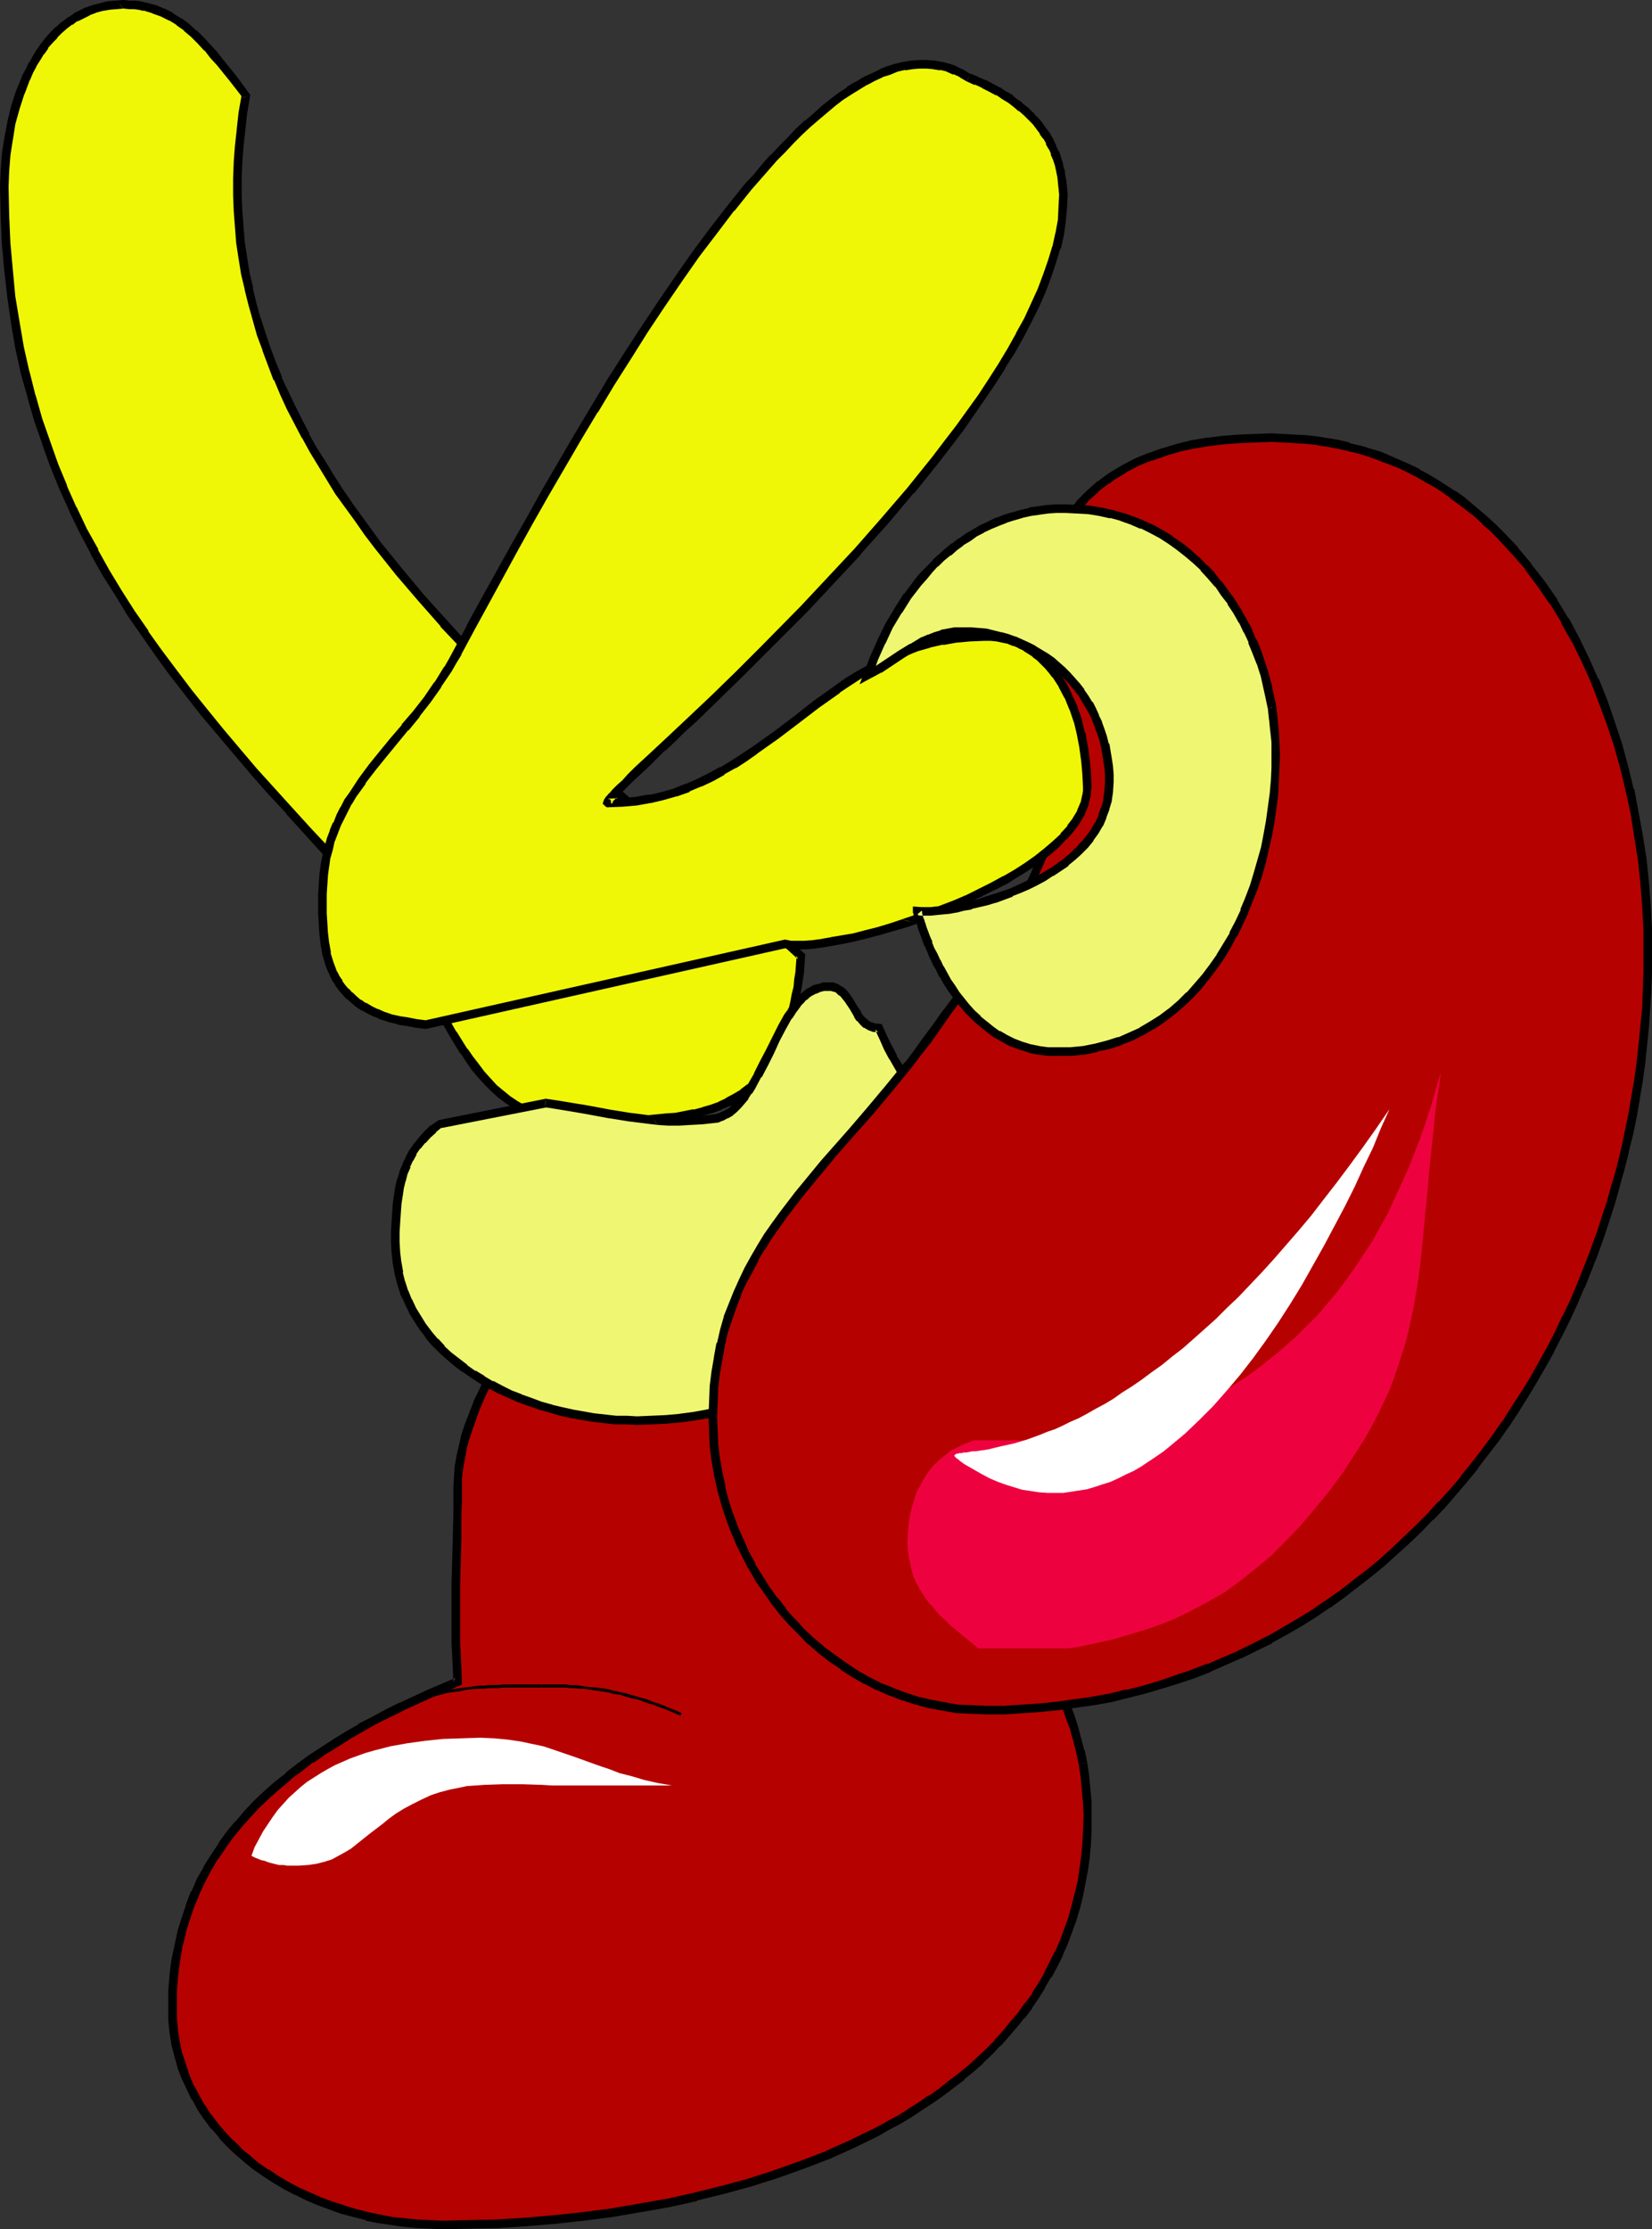 <?xml version="1.0" encoding="UTF-8" standalone="no"?>
<svg
   version="1.0"
   width="115.432mm"
   height="155.711mm"
   id="svg23"
   sodipodi:docname="Feet 1.wmf"
   xmlns:inkscape="http://www.inkscape.org/namespaces/inkscape"
   xmlns:sodipodi="http://sodipodi.sourceforge.net/DTD/sodipodi-0.dtd"
   xmlns="http://www.w3.org/2000/svg"
   xmlns:svg="http://www.w3.org/2000/svg">
  <rect width="100%" height="100%" fill="#333333" stroke="none"/>
  <sodipodi:namedview
     id="namedview23"
     pagecolor="#ffffff"
     bordercolor="#000000"
     borderopacity="0.25"
     inkscape:showpageshadow="2"
     inkscape:pageopacity="0.0"
     inkscape:pagecheckerboard="0"
     inkscape:deskcolor="#d1d1d1"
     inkscape:document-units="mm" />
  <defs
     id="defs1">
    <pattern
       id="WMFhbasepattern"
       patternUnits="userSpaceOnUse"
       width="6"
       height="6"
       x="0"
       y="0" />
  </defs>
  <path
     style="fill:#b50200;fill-opacity:1;fill-rule:evenodd;stroke:none"
     d="m 176.288,313.164 -2.262,1.131 -2.262,1.293 -2.424,1.616 -2.262,1.616 -2.424,1.616 -2.424,1.939 -2.262,2.101 -2.424,2.101 -2.424,2.262 -2.262,2.424 -2.424,2.424 -4.524,5.171 -2.101,2.585 -2.101,2.747 -2.101,2.909 -2.101,2.747 -1.939,2.909 -1.777,2.909 -1.777,2.909 -1.616,2.909 -1.616,3.07 -1.293,2.909 -1.454,2.909 -1.131,2.909 -0.97,2.909 -0.97,2.909 -0.808,2.747 -0.485,2.909 -0.485,2.585 -0.162,2.747 -0.162,2.585 v 3.717 l -0.162,3.393 v 3.232 3.232 l -0.162,6.14 -0.162,5.979 v 5.817 6.14 3.232 l 0.162,3.232 0.162,3.555 0.162,3.555 -7.594,3.232 -7.433,3.555 -3.555,1.778 -3.555,1.778 -3.555,1.939 -3.232,1.939 -3.393,2.101 -3.232,1.939 -3.232,2.262 -3.07,2.262 -2.909,2.262 -2.909,2.262 -2.747,2.585 -2.585,2.424 -2.424,2.747 -2.424,2.585 -2.262,2.909 -2.101,2.747 -1.939,3.07 -1.939,3.07 -1.616,3.07 -1.616,3.393 -1.293,3.393 -1.293,3.393 -0.97,3.555 -0.97,3.717 -0.646,3.878 -0.485,3.878 -0.323,4.04 v 4.201 3.232 l 0.323,3.232 0.485,3.07 0.646,3.07 0.97,2.909 1.131,2.909 1.131,2.747 1.454,2.747 1.454,2.585 1.616,2.585 1.939,2.424 1.939,2.262 2.101,2.262 2.262,2.101 2.262,1.939 2.424,1.939 2.585,1.778 2.747,1.778 2.747,1.616 2.747,1.454 2.909,1.454 2.909,1.131 3.07,1.131 3.07,1.131 3.232,0.97 3.232,0.808 3.232,0.646 3.232,0.485 3.232,0.485 3.393,0.323 3.393,0.162 3.232,0.162 7.433,-0.162 7.433,-0.162 7.433,-0.485 7.594,-0.646 7.433,-0.808 7.594,-0.97 7.433,-1.293 7.433,-1.293 7.271,-1.616 7.271,-1.778 7.11,-1.939 6.948,-2.262 6.948,-2.424 6.625,-2.747 6.463,-2.909 6.302,-3.07 3.07,-1.616 2.909,-1.616 2.909,-1.778 2.909,-1.778 2.747,-1.939 2.747,-1.939 2.747,-1.939 2.585,-2.101 2.424,-2.101 2.424,-2.101 2.424,-2.262 2.262,-2.424 2.101,-2.262 2.101,-2.424 1.939,-2.424 1.939,-2.585 1.777,-2.585 1.777,-2.747 1.616,-2.747 1.454,-2.747 1.293,-3.07 1.293,-2.909 1.293,-2.909 0.97,-3.07 0.97,-3.232 0.808,-3.232 0.646,-3.232 0.646,-3.393 0.485,-3.393 0.323,-3.555 0.162,-3.555 0.162,-3.717 -0.162,-3.555 -0.323,-3.555 -0.323,-3.393 -0.485,-3.393 -0.646,-3.232 -0.808,-3.07 -0.97,-3.07 -0.97,-2.909 -1.131,-3.07 -1.131,-2.747 -1.293,-2.909 -1.454,-2.747 -2.909,-5.333 -3.07,-5.333 -3.232,-5.332 -3.232,-5.333 -3.393,-5.333 -3.232,-5.656 -3.07,-5.817 -1.616,-3.07 -1.293,-3.07 -1.454,-3.07 -1.293,-3.232 -1.293,-3.393 -1.131,-3.555 -0.808,-3.07 -0.646,-3.232 -0.646,-3.232 -0.323,-3.393 -0.485,-3.393 -0.323,-3.393 -0.485,-6.948 -0.162,-7.11 -0.323,-6.948 -0.485,-6.787 -0.162,-3.232 -0.323,-3.232 -0.323,-3.07 -0.485,-3.07 -0.646,-2.909 -0.646,-2.747 -0.808,-2.585 -0.97,-2.424 -1.131,-2.262 -1.293,-2.101 -1.454,-1.939 -1.616,-1.616 -1.777,-1.454 -1.131,-0.646 -0.97,-0.646 -1.131,-0.485 -1.293,-0.485 -1.131,-0.323 -1.293,-0.323 -1.454,-0.323 -1.454,-0.162 -1.454,-0.162 h -1.616 -3.07 l -2.909,0.323 -2.747,0.485 -2.585,0.485 -2.585,0.646 -2.585,0.646 -2.424,0.808 -2.424,0.97 -2.424,0.97 -2.262,0.97 -5.009,2.101 -2.585,1.131 -2.585,0.97 -2.747,1.131 z"
     id="path1" />
  <path
     style="fill:#000000;fill-opacity:1;fill-rule:evenodd;stroke:none"
     d="m 175.965,312.032 -0.162,0.162 -2.262,1.131 v 0 l -2.424,1.293 v 0 l -2.424,1.616 v 0 l -2.262,1.616 h -0.162 l -2.262,1.778 -2.424,1.939 v 0 l -2.424,2.101 -2.424,2.101 v 0 l -2.424,2.262 -4.686,4.848 v 0 l -4.524,5.171 v 0 l -2.262,2.747 v 0 l -2.101,2.747 -2.101,2.909 -1.939,2.747 h -0.162 l -1.777,2.909 -1.939,2.909 v 0 l -1.777,3.07 -1.616,2.909 v 0 l -1.616,3.07 -1.293,2.909 v 0 l -1.454,2.909 v 0.162 l -1.131,2.909 -1.131,2.909 v 0 l -0.97,2.909 v 0 l -0.646,2.909 v 0 l -0.646,2.747 v 0.162 l -0.485,2.585 v 0.162 l -0.162,2.585 v 0.162 l -0.162,2.585 v 3.717 3.393 l -0.162,6.464 -0.323,12.119 v 5.817 6.14 3.232 0 l 0.323,6.787 0.162,3.717 0.646,-1.131 -7.594,3.232 -7.271,3.393 h -0.162 l -3.555,1.778 -3.555,1.939 -3.555,1.778 v 0.162 l -3.393,1.939 v 0 l -3.393,2.101 -3.232,2.101 -3.232,2.101 v 0 l -3.07,2.262 -2.909,2.262 v 0.162 l -2.909,2.262 -2.747,2.424 -0.162,0.162 -2.585,2.424 v 0 l -2.585,2.747 v 0 l -2.262,2.747 h -0.162 l -2.262,2.747 v 0 l -2.101,2.909 v 0.162 l -1.939,2.909 v 0 l -1.939,3.07 v 0.162 l -1.777,3.07 -1.454,3.393 h -0.162 l -1.293,3.393 v 0.162 l -1.131,3.393 -1.131,3.555 v 0.162 l -0.808,3.717 v 0 l -0.808,3.878 -0.485,3.878 v 0.162 l -0.323,4.04 v 4.04 0.162 3.393 0 l 0.323,3.232 v 0 l 0.485,3.07 v 0.162 l 0.808,3.07 v 0 l 0.808,2.909 v 0.162 l 1.131,2.909 v 0 l 1.293,2.747 v 0 l 1.293,2.747 h 0.162 l 1.454,2.747 v 0 l 1.616,2.424 0.162,0.162 1.777,2.424 h 0.162 l 1.939,2.262 v 0.162 l 2.101,2.262 v 0 l 2.262,2.101 v 0 l 2.424,2.101 v 0 l 2.424,1.939 v 0 l 2.585,1.778 v 0 l 2.747,1.778 v 0 l 2.747,1.616 v 0 l 2.747,1.454 h 0.162 l 2.909,1.454 3.07,1.293 v 0 l 3.07,1.131 3.07,1.131 h 0.162 l 3.07,0.808 3.232,0.808 v 0.162 l 3.232,0.646 h 0.162 l 3.232,0.485 3.232,0.485 h 0.162 l 3.232,0.323 v 0 l 3.393,0.162 h 0.162 l 3.232,0.162 7.433,-0.162 v 0 l 7.433,-0.162 7.594,-0.485 v 0 l 7.594,-0.646 7.433,-0.808 v 0 l 7.594,-0.97 7.433,-1.293 h 0.162 l 7.271,-1.293 7.433,-1.616 v -0.162 l 7.271,-1.778 7.11,-1.939 v 0 l 7.11,-2.262 v 0 l 6.787,-2.424 6.787,-2.585 v 0 l 6.463,-2.909 v 0 l 6.302,-3.07 3.07,-1.778 v 0 l 3.07,-1.616 2.909,-1.778 v 0 l 2.909,-1.939 2.747,-1.778 v 0 l 2.747,-1.939 v 0 l 2.747,-2.101 2.585,-1.939 v -0.162 l 2.585,-2.101 2.424,-2.101 v -0.162 l 2.424,-2.262 2.101,-2.262 h 0.162 l 2.101,-2.424 2.101,-2.424 1.939,-2.424 h 0.162 l 1.939,-2.585 v -0.162 l 1.777,-2.585 v 0 l 1.616,-2.585 v -0.162 l 1.616,-2.747 h 0.162 l 1.454,-2.747 1.454,-2.909 v -0.162 l 1.293,-2.909 v 0 l 1.131,-3.07 1.131,-3.07 v 0 l 0.97,-3.232 v 0 l 0.808,-3.232 v 0 l 0.646,-3.393 v 0 l 0.646,-3.393 0.485,-3.393 v -0.162 l 0.323,-3.393 v 0 l 0.162,-3.717 v 0 -3.717 -3.555 -0.162 l -0.323,-3.555 -0.323,-3.393 v 0 l -0.485,-3.393 v 0 l -2.262,0.323 v 0 l 0.485,3.393 v -0.162 l 0.323,3.555 0.323,3.555 v -0.162 l 0.162,3.555 -0.162,3.717 v 0 l -0.162,3.555 v 0 l -0.323,3.393 v 0 l -0.485,3.393 -0.485,3.393 v -0.162 l -0.808,3.393 v 0 l -0.808,3.07 v 0 l -0.808,3.07 v 0 l -1.131,3.07 -1.131,3.07 v 0 l -1.293,2.909 v -0.162 l -1.454,2.909 -1.454,2.909 0.162,-0.162 -1.616,2.747 v 0 l -1.777,2.747 h 0.162 l -1.939,2.585 v -0.162 l -1.777,2.585 v 0 l -2.101,2.424 -1.939,2.424 -2.262,2.424 h 0.162 l -2.262,2.262 -2.424,2.262 0.162,-0.162 -2.424,2.262 -2.585,2.101 v 0 l -2.585,1.939 -2.585,2.101 v 0 l -2.747,1.939 v -0.162 l -2.747,1.939 -2.909,1.778 h 0.162 l -2.909,1.778 -3.07,1.616 h 0.162 l -3.07,1.616 -6.302,3.07 v 0 l -6.463,2.909 h 0.162 l -6.787,2.585 -6.787,2.424 v 0 l -6.948,2.262 v 0 l -7.11,1.939 -7.271,1.778 h 0.162 l -7.271,1.616 -7.433,1.293 v 0 l -7.433,1.293 -7.594,0.97 h 0.162 l -7.594,0.808 -7.433,0.646 v 0 l -7.433,0.485 -7.433,0.162 v 0 l -7.433,0.162 -3.232,-0.162 v 0 l -3.393,-0.162 v 0 l -3.232,-0.323 v 0 l -3.232,-0.323 -3.232,-0.646 v 0 l -3.232,-0.646 h 0.162 l -3.232,-0.808 -3.232,-0.97 h 0.162 l -3.07,-0.97 -3.07,-1.131 v 0 l -2.909,-1.293 -2.909,-1.293 v 0 l -2.747,-1.454 v 0 l -2.747,-1.616 v 0 l -2.585,-1.778 v 0.162 l -2.585,-1.778 v 0 l -2.262,-1.939 v 0 l -2.424,-1.939 h 0.162 l -2.262,-2.262 v 0.162 l -2.101,-2.262 v 0 l -1.939,-2.262 v 0 l -1.777,-2.424 v 0.162 l -1.616,-2.585 v 0.162 l -1.454,-2.585 v 0 l -1.454,-2.747 v 0.162 l -1.131,-2.747 v 0 l -0.97,-2.909 v 0 l -0.97,-2.909 v 0.162 l -0.646,-3.07 v 0 l -0.485,-3.07 v 0 l -0.323,-3.232 v 0.162 -3.393 0.162 -4.201 l 0.323,-4.04 v 0.162 l 0.485,-3.878 0.646,-3.878 v 0 l 0.97,-3.717 -0.162,0.162 1.131,-3.555 1.131,-3.393 v 0 l 1.454,-3.393 -0.162,0.162 1.616,-3.393 1.616,-3.07 v 0 l 1.777,-3.07 v 0.162 l 2.101,-3.07 -0.162,0.162 2.101,-2.909 v 0 l 2.262,-2.747 v 0 l 2.424,-2.747 v 0 l 2.424,-2.585 v 0 l 2.585,-2.424 v 0 l 2.747,-2.424 2.909,-2.424 h -0.162 l 3.07,-2.262 2.909,-2.262 v 0.162 l 3.232,-2.262 3.232,-1.939 3.232,-2.101 v 0 l 3.393,-1.939 v 0 l 3.393,-1.939 3.555,-1.778 3.716,-1.778 h -0.162 l 7.433,-3.393 8.241,-3.555 -0.162,-4.525 -0.323,-6.625 v 0 -3.232 -6.14 -5.817 l 0.323,-12.119 v -6.464 l 0.162,-3.393 v -3.717 0 -2.585 0.162 l 0.323,-2.747 v 0 l 0.485,-2.585 v 0 l 0.485,-2.747 v 0 l 0.808,-2.747 v 0 l 0.97,-2.909 v 0.162 l 0.97,-2.909 1.131,-2.909 v 0 l 1.293,-2.909 v 0 l 1.454,-2.909 1.454,-3.07 v 0.162 l 1.616,-2.909 1.777,-3.07 v 0.162 l 1.777,-2.909 1.939,-2.909 v 0 l 1.939,-2.747 2.101,-2.909 2.101,-2.747 v 0.162 l 2.262,-2.747 v 0 l 4.363,-5.171 v 0.162 l 4.686,-4.848 2.262,-2.262 v 0 l 2.424,-2.101 2.424,-2.101 -0.162,0.162 2.424,-1.939 2.424,-1.778 h -0.162 l 2.424,-1.616 v 0 l 2.424,-1.454 h -0.162 l 2.424,-1.293 h -0.162 l 2.262,-1.131 v 0 z"
     id="path2" />
  <path
     style="fill:#000000;fill-opacity:1;fill-rule:evenodd;stroke:none"
     d="m 287.135,465.382 -0.646,-3.232 -0.162,-0.162 -0.808,-3.07 v 0 l -0.808,-3.07 -0.97,-3.07 v 0 l -1.131,-2.909 h -0.162 l -1.131,-2.909 -1.293,-2.747 v -0.162 l -1.293,-2.747 v 0 l -2.909,-5.332 h -0.162 l -3.07,-5.333 v -0.162 l -3.232,-5.171 -3.232,-5.332 v 0 l -3.393,-5.494 -3.232,-5.494 v 0 l -3.07,-5.817 -1.616,-3.07 v 0.162 l -1.293,-3.07 -1.454,-3.232 v 0 l -1.293,-3.232 -1.131,-3.393 v 0.162 l -1.131,-3.555 v 0.162 l -0.808,-3.232 v 0.162 l -0.646,-3.232 v 0 l -0.646,-3.232 -0.323,-3.393 v 0.162 l -0.485,-3.393 -0.323,-3.555 v 0.162 l -0.485,-7.11 -0.162,-6.948 -0.808,-13.735 v -0.162 l -0.162,-3.232 -0.323,-3.232 v 0 l -0.323,-3.07 -0.485,-3.07 v 0 l -0.646,-2.909 v 0 l -0.646,-2.747 v -0.162 l -0.808,-2.585 v -0.162 l -0.97,-2.262 -0.162,-0.162 -1.131,-2.262 v -0.162 l -1.293,-2.101 v 0 l -1.454,-1.939 -0.162,-0.162 -1.616,-1.616 v -0.162 l -1.939,-1.454 h -0.162 l -0.97,-0.646 -1.131,-0.646 h -0.162 l -0.97,-0.485 -0.162,-0.162 -1.131,-0.485 v 0 l -1.293,-0.323 v 0 l -1.293,-0.323 h -0.162 l -1.454,-0.323 v 0 l -1.454,-0.162 h -0.162 l -1.454,-0.162 h -1.616 v 0 h -3.07 v 0 l -2.909,0.323 h -0.162 l -2.747,0.485 h -0.162 l -2.585,0.485 v 0 l -2.585,0.646 h -0.162 l -2.424,0.646 -2.424,0.97 v 0 l -2.424,0.808 -2.424,0.97 v 0 l -2.424,1.131 -5.009,2.101 -2.424,1.131 v -0.162 l -2.585,1.131 -2.747,0.97 -2.909,0.97 0.808,2.101 2.747,-0.97 2.747,-0.97 2.747,-1.131 v 0 l 2.585,-1.131 4.848,-2.101 2.424,-0.97 v 0 l 2.262,-0.97 2.424,-0.808 v 0 l 2.424,-0.808 2.585,-0.808 h -0.162 l 2.585,-0.646 v 0.162 l 2.585,-0.485 v 0 l 2.747,-0.485 v 0 l 2.909,-0.323 h -0.162 3.07 v 0 h 1.454 l 1.616,0.162 h -0.162 l 1.454,0.162 v 0 l 1.454,0.323 -0.162,-0.162 1.293,0.323 v 0 l 1.131,0.485 v 0 l 1.131,0.323 v 0 l 1.131,0.485 h -0.162 l 1.131,0.646 0.97,0.646 -0.162,-0.162 1.939,1.454 h -0.162 l 1.777,1.616 -0.162,-0.162 1.454,1.939 v -0.162 l 1.131,2.101 v 0 l 1.131,2.262 -0.162,-0.162 0.97,2.424 v 0 l 0.97,2.585 v 0 l 0.646,2.747 h -0.162 l 0.646,2.747 v 0 l 0.485,3.07 0.323,3.07 v 0 l 0.323,3.07 0.323,3.393 v -0.162 l 0.646,13.897 0.162,6.948 0.485,6.948 v 0.162 l 0.323,3.393 0.485,3.393 v 0 l 0.323,3.393 0.646,3.232 v 0.162 l 0.646,3.232 v 0 l 0.97,3.07 v 0 l 1.131,3.555 v 0 l 1.131,3.393 1.293,3.232 0.162,0.162 1.293,3.07 1.454,3.07 v 0.162 l 1.454,2.909 3.232,5.817 v 0.162 l 3.232,5.494 3.393,5.494 v 0 l 3.232,5.333 3.232,5.333 v -0.162 l 3.232,5.332 h -0.162 l 2.909,5.494 v -0.162 l 1.454,2.909 v -0.162 l 1.293,2.909 1.131,2.747 v 0 l 0.97,2.909 v 0 l 1.131,2.909 0.808,3.07 v -0.162 l 0.808,3.232 v 0 l 0.646,3.07 z"
     id="path3" />
  <path
     style="fill:#eff707;fill-opacity:1;fill-rule:evenodd;stroke:none"
     d="m 64.957,25.208 -0.808,4.525 -0.485,4.363 -0.485,4.363 -0.323,4.363 -0.162,4.363 v 4.201 l 0.162,4.201 0.323,4.201 0.323,4.201 0.646,4.201 0.646,4.04 0.97,4.04 0.97,4.04 1.131,3.878 1.131,4.04 1.293,3.878 1.454,3.878 1.616,3.878 1.616,3.878 1.939,3.878 1.777,3.717 1.939,3.717 2.101,3.717 2.262,3.717 2.262,3.717 2.262,3.555 2.585,3.555 2.424,3.555 2.585,3.555 2.747,3.555 5.494,6.948 5.817,6.948 6.14,6.787 6.14,6.625 6.463,6.625 6.625,6.625 6.625,6.464 6.787,6.302 6.948,6.464 13.896,12.443 13.735,12.119 6.948,6.14 6.787,5.979 6.625,5.979 6.625,5.817 -0.323,4.363 -0.323,2.101 -0.323,1.939 -0.323,1.939 -0.323,1.939 -0.808,3.393 -0.808,3.232 -1.131,2.909 -1.293,2.747 -1.293,2.585 -1.454,2.262 -1.454,1.939 -1.777,1.778 -1.777,1.778 -1.777,1.293 -1.939,1.293 -2.101,1.131 -2.101,0.97 -2.101,0.808 -2.424,0.808 -2.262,0.485 -2.424,0.485 -2.424,0.485 -2.424,0.162 -5.171,0.323 -5.171,0.162 h -5.332 l -10.503,-0.162 -2.585,-0.162 -2.585,-0.323 -2.262,-0.485 -2.262,-0.808 -2.101,-0.97 -2.101,-0.97 -1.939,-1.293 -1.777,-1.616 -1.777,-1.454 -1.777,-1.778 -1.616,-1.778 -1.616,-2.101 -1.454,-1.939 -1.616,-2.262 -2.747,-4.525 -2.909,-4.686 -2.585,-5.009 -2.747,-5.009 -2.747,-4.848 -2.747,-4.848 -3.07,-4.686 -1.454,-2.262 -1.616,-2.101 -1.616,-1.939 -1.777,-1.939 -5.171,-5.494 -5.009,-5.332 -5.009,-5.333 -4.848,-5.333 -4.686,-5.171 -4.686,-5.333 -4.524,-5.171 -4.363,-5.171 -4.363,-5.171 -4.04,-5.171 -4.04,-5.333 -3.716,-5.171 -3.716,-5.332 -3.716,-5.333 -3.232,-5.333 -3.393,-5.332 -3.07,-5.494 -2.909,-5.494 -2.747,-5.656 -2.585,-5.817 -2.262,-5.817 -2.262,-5.979 -1.939,-5.979 L 8.241,104.549 6.625,98.247 5.171,91.784 4.04,85.159 2.909,78.372 2.262,71.423 1.616,64.152 1.293,56.88 1.131,49.285 1.293,45.084 1.616,40.883 2.262,36.681 2.909,32.48 4.04,28.44 5.332,24.4 6.787,20.522 7.756,18.745 l 0.97,-1.778 0.97,-1.616 0.97,-1.778 1.131,-1.454 1.293,-1.454 L 14.219,9.211 15.512,7.918 16.966,6.787 18.421,5.656 19.875,4.686 21.491,3.717 23.268,2.909 24.884,2.424 26.823,1.778 28.6,1.454 30.539,1.293 32.64,1.131 34.094,1.293 h 1.454 l 1.293,0.162 1.293,0.323 2.585,0.646 2.262,0.97 2.262,0.97 2.101,1.293 1.939,1.616 1.939,1.616 1.777,1.778 1.777,1.939 1.616,1.939 1.777,2.101 3.393,4.201 z"
     id="path4" />
  <path
     style="fill:#000000;fill-opacity:1;fill-rule:evenodd;stroke:none"
     d="m 64.149,25.855 -0.323,-0.808 -0.808,4.525 -0.485,4.363 v 0.162 l -0.485,4.363 -0.323,4.201 v 0.162 l -0.162,4.201 v 4.525 l 0.162,4.201 v 0 l 0.323,4.201 0.323,4.201 v 0 l 0.646,4.201 0.646,4.04 v 0 l 0.97,4.04 v 0.162 l 0.97,3.878 1.131,4.04 v 0 l 1.131,4.04 1.454,3.878 v 0.162 l 1.454,3.878 v 0 l 1.454,3.878 h 0.162 l 1.616,3.878 v 0 l 1.777,3.878 1.939,3.717 1.939,3.717 0.162,0.162 1.939,3.555 2.262,3.717 2.262,3.717 v 0 l 2.262,3.717 2.585,3.555 v 0 l 2.585,3.555 2.585,3.717 2.585,3.393 5.655,7.11 v 0 l 5.817,6.787 5.979,6.787 v 0.162 l 6.302,6.625 v 0 l 6.463,6.625 6.625,6.625 6.625,6.464 v 0 l 6.787,6.464 6.948,6.302 v 0 l 13.896,12.443 13.896,12.281 6.787,5.979 6.787,5.979 6.787,5.979 6.463,5.979 -0.323,-0.97 -0.323,4.363 -0.323,1.939 v 0 l -0.162,1.939 -0.485,1.939 v 0 l -0.323,1.778 -0.808,3.555 0.162,-0.162 -0.97,3.232 v 0 l -1.131,2.909 h 0.162 l -1.293,2.585 v 0 l -1.293,2.585 v -0.162 l -1.454,2.262 h 0.162 l -1.616,1.939 v -0.162 l -1.616,1.778 v 0 l -1.616,1.778 v -0.162 l -1.939,1.454 h 0.162 l -1.939,1.131 v 0 l -2.101,1.131 h 0.162 l -2.101,0.97 h 0.162 l -2.262,0.808 v 0 l -2.262,0.646 h 0.162 l -2.424,0.646 0.162,-0.162 -2.424,0.485 v 0 l -2.424,0.485 v 0 l -2.424,0.162 -5.009,0.485 v 0 h -5.171 l -15.835,-0.162 v 0 l -2.585,-0.162 h 0.162 l -2.585,-0.323 0.162,0.162 -2.262,-0.646 v 0 l -2.262,-0.646 h 0.162 l -2.101,-0.97 v 0.162 l -1.939,-1.131 v 0 l -1.939,-1.293 v 0 l -1.777,-1.454 v 0 l -1.777,-1.454 v 0 l -1.616,-1.778 v 0 l -1.616,-1.778 v 0 l -1.454,-1.939 v 0 l -1.616,-2.101 -1.454,-2.101 v 0.162 l -2.909,-4.686 v 0.162 l -2.747,-4.848 h 0.162 l -2.747,-4.848 v 0 l -2.747,-5.009 v 0 l -2.747,-5.009 -2.747,-4.848 v 0 l -3.07,-4.686 v 0 l -1.616,-2.262 -1.616,-2.101 v 0 l -1.616,-2.101 -1.777,-1.939 v 0 l -5.171,-5.494 -5.009,-5.333 -5.009,-5.333 -4.848,-5.332 v 0 l -4.686,-5.171 -4.686,-5.171 -4.524,-5.332 -4.363,-5.171 -4.201,-5.171 v 0 l -4.04,-5.009 -4.04,-5.333 -3.878,-5.171 v 0 l -3.716,-5.171 h 0.162 l -3.716,-5.332 -3.393,-5.333 v 0 l -3.232,-5.333 -3.07,-5.494 h 0.162 l -3.07,-5.494 -2.747,-5.817 v 0.162 l -2.585,-5.817 0.162,0.162 -2.424,-5.817 -2.101,-5.979 v 0 l -2.101,-5.979 -1.777,-6.302 v 0.162 L 7.756,97.924 v 0.162 L 6.302,91.622 5.171,84.997 v 0 L 4.04,78.21 v 0 L 3.393,71.262 2.747,64.152 v 0 l -0.323,-7.272 v 0 L 2.262,49.285 v 0 l 0.162,-4.04 v 0 l 0.323,-4.201 v 0 l 0.646,-4.201 v 0.162 L 4.04,32.803 v 0 l 1.131,-4.04 v 0 l 1.293,-4.04 v 0.162 l 1.454,-3.878 v 0.162 L 8.726,19.229 9.695,17.452 9.533,17.613 10.665,15.836 v 0 l 0.97,-1.616 v 0.162 l 1.131,-1.616 h -0.162 l 1.293,-1.454 1.293,-1.293 H 15.027 L 16.32,8.726 v 0 l 1.293,-1.131 v 0 L 19.067,6.464 V 6.625 L 20.521,5.494 V 5.656 L 22.137,4.848 23.753,4.04 h -0.162 l 1.777,-0.646 h -0.162 l 1.777,-0.485 v 0 l 1.939,-0.323 H 28.762 l 1.939,-0.162 v 0 L 32.64,2.262 v 0 L 30.539,0.162 v 0 l -1.939,0.162 h -0.162 l -1.939,0.485 v 0 L 24.722,1.293 H 24.561 L 22.783,1.939 H 22.622 L 21.006,2.747 19.39,3.555 v 0.162 l -1.616,0.97 v 0 L 16.32,5.817 h -0.162 l -1.293,1.293 h -0.162 l -1.293,1.293 v 0 l -1.293,1.454 -1.131,1.454 -0.162,0.162 -0.97,1.454 -0.162,0.162 -0.97,1.616 v 0 l -0.97,1.778 H 7.594 l -0.808,1.778 -0.97,1.778 v 0.162 l -1.616,3.878 v 0 l -1.293,4.04 v 0 l -0.97,4.04 v 0.162 l -0.808,4.201 v 0 l -0.646,4.201 v 0.162 l -0.323,4.201 v 0 L 0,49.285 v 0 l 0.162,7.595 v 0 l 0.323,7.433 v 0 l 0.646,7.11 0.808,7.11 v 0 l 0.97,6.787 v 0 l 1.131,6.625 1.454,6.625 v 0 l 1.777,6.302 v 0.162 l 1.777,6.14 2.101,5.979 v 0.162 l 2.101,5.817 2.424,5.979 v 0 l 2.585,5.656 v 0.162 l 2.747,5.656 2.909,5.494 v 0.162 l 3.07,5.494 3.393,5.333 v 0 l 3.232,5.332 3.716,5.333 v 0 l 3.716,5.333 v 0 l 3.878,5.332 4.04,5.171 4.04,5.171 v 0 l 4.363,5.171 4.363,5.171 4.524,5.332 4.524,5.171 4.848,5.171 v 0.162 l 4.848,5.332 4.848,5.333 5.171,5.333 5.171,5.494 v -0.162 l 1.616,1.939 1.777,2.101 -0.162,-0.162 1.616,2.262 1.616,2.101 h -0.162 l 3.07,4.686 v -0.162 l 2.747,4.848 2.747,5.009 v -0.162 l 2.747,5.009 v 0.162 l 2.585,4.848 h 0.162 l 2.747,4.848 v 0 l 2.747,4.525 h 0.162 l 1.454,2.262 1.454,2.101 v 0 l 1.616,1.939 v 0 l 1.777,1.939 v 0 l 1.777,1.778 v 0 l 1.777,1.616 v 0 l 1.939,1.454 v 0 l 1.939,1.293 h 0.162 l 1.939,1.131 0.162,0.162 2.101,0.97 h 0.162 l 2.262,0.646 v 0 l 2.424,0.646 v 0 l 2.585,0.323 v 0 l 2.585,0.162 h 0.162 l 15.835,0.162 5.171,-0.162 h 0.162 l 5.171,-0.323 2.424,-0.162 v 0 l 2.424,-0.485 v 0 l 2.424,-0.485 h 0.162 l 2.262,-0.646 v 0 l 2.424,-0.646 v 0 l 2.101,-0.808 0.162,-0.162 2.101,-0.808 v 0 l 2.101,-1.131 0.162,-0.162 1.777,-1.293 h 0.162 l 1.939,-1.454 v 0 l 1.777,-1.778 v 0 l 1.777,-1.778 v -0.162 l 1.616,-1.939 v 0 l 1.454,-2.262 v -0.162 l 1.454,-2.585 v 0 l 1.131,-2.747 h 0.162 l 0.97,-2.909 v -0.162 l 0.97,-3.232 v 0 l 0.808,-3.555 0.323,-1.778 v -0.162 l 0.323,-1.778 0.323,-2.101 v 0 l 0.323,-2.101 0.323,-4.848 -6.948,-6.302 -6.787,-5.979 -6.787,-6.14 -6.787,-5.979 -13.896,-12.281 -13.896,-12.443 h 0.162 l -6.948,-6.302 -6.787,-6.464 v 0.162 l -6.625,-6.464 -6.625,-6.464 -6.463,-6.625 v 0 l -6.14,-6.787 v 0 l -6.14,-6.787 -5.655,-6.787 v 0 l -5.655,-6.948 -2.585,-3.555 -2.585,-3.555 -2.585,-3.555 0.162,0.162 -2.585,-3.717 -2.262,-3.555 v 0 l -2.262,-3.717 -2.262,-3.555 L 81.6,114.568 h 0.162 l -1.939,-3.717 -1.939,-3.878 -1.777,-3.717 v 0 l -1.777,-3.717 h 0.162 l -1.616,-3.878 v 0 l -1.454,-3.878 v 0 L 70.128,87.906 68.835,83.866 v 0.162 l -1.131,-4.04 -0.97,-4.04 0.162,0.162 -0.97,-4.04 v 0 L 65.28,68.03 64.634,63.828 v 0 l -0.323,-4.04 -0.323,-4.201 v 0 l -0.162,-4.201 v 0 -4.201 0 l 0.162,-4.363 v 0.162 l 0.323,-4.363 0.485,-4.363 v 0 L 65.28,29.894 66.088,25.047 Z"
     id="path5" />
  <path
     style="fill:#000000;fill-opacity:1;fill-rule:evenodd;stroke:none"
     d="m 32.64,2.262 1.454,0.162 h -0.162 1.454 l 1.293,0.162 v 0 l 1.293,0.323 -0.162,-0.162 2.585,0.808 h -0.162 l 2.262,0.808 v 0 l 2.262,1.131 -0.162,-0.162 2.101,1.293 h -0.162 l 2.101,1.454 h -0.162 l 1.939,1.616 v 0 l 1.777,1.778 v 0 l 1.777,1.939 v -0.162 l 1.616,2.101 1.777,1.939 v 0 l 3.393,4.201 3.393,4.363 1.939,-0.808 L 62.533,20.199 59.14,15.998 58.978,15.836 57.362,13.735 55.585,11.796 v 0 L 53.808,9.857 v 0 L 52.03,8.08 H 51.869 L 50.091,6.464 49.93,6.302 47.99,4.848 H 47.829 L 45.728,3.555 V 3.393 L 43.466,2.262 H 43.305 L 41.042,1.293 H 40.881 L 38.457,0.646 H 38.295 L 37.003,0.323 v 0 L 35.549,0.162 H 34.256 34.094 L 32.64,0 v 0 l -2.101,0.162 z"
     id="path6" />
  <path
     style="fill:#eff772;fill-opacity:1;fill-rule:evenodd;stroke:none"
     d="m 144.133,291.187 -27.954,5.494 -1.777,1.293 -1.616,1.454 -1.293,1.616 -1.293,1.616 -1.131,1.616 -0.97,1.616 -0.808,1.778 -0.646,1.939 -0.646,1.778 -0.485,2.101 -0.323,2.101 -0.323,2.262 -0.162,2.262 -0.162,2.585 -0.162,2.424 v 2.747 l 0.162,2.747 0.323,2.747 0.485,2.747 0.646,2.424 0.808,2.585 0.97,2.262 1.131,2.424 1.293,2.262 1.454,2.101 1.454,2.101 1.777,1.939 1.777,1.939 1.939,1.778 1.939,1.616 2.262,1.778 2.262,1.454 2.262,1.454 2.424,1.454 2.424,1.293 2.585,1.131 2.585,1.131 2.747,0.97 2.585,0.808 2.909,0.97 2.747,0.646 2.747,0.646 2.909,0.485 2.747,0.485 2.909,0.323 2.909,0.323 h 2.909 l 2.747,0.162 3.716,-0.162 3.716,-0.162 3.716,-0.323 3.716,-0.485 3.716,-0.646 3.555,-0.808 3.555,-0.808 3.555,-0.97 3.393,-1.131 3.393,-1.293 3.393,-1.454 3.232,-1.454 3.232,-1.616 2.909,-1.939 3.07,-1.778 2.909,-2.101 2.747,-2.101 2.585,-2.262 2.424,-2.262 2.262,-2.424 2.262,-2.585 2.101,-2.747 1.939,-2.747 1.616,-2.909 1.616,-2.909 1.293,-3.232 1.131,-3.232 0.97,-3.232 0.808,-3.393 0.646,-3.393 0.323,-3.717 v -3.717 -2.909 l -0.323,-2.909 -0.485,-2.747 -0.646,-2.585 -0.808,-2.424 -0.97,-2.424 -1.131,-2.262 -1.131,-2.262 -2.424,-4.525 -1.293,-2.262 -1.293,-2.262 -1.454,-2.424 -1.293,-2.424 -1.131,-2.585 -1.293,-2.747 h -1.293 l -0.97,-0.323 -0.97,-0.646 -0.97,-0.646 -0.646,-0.808 -0.646,-0.97 -1.293,-1.939 -1.131,-2.101 -0.646,-0.97 -0.808,-0.808 -0.808,-0.646 -0.97,-0.485 -1.131,-0.485 h -1.293 -1.131 l -1.131,0.323 -1.293,0.485 -0.97,0.646 -1.131,0.808 -0.97,0.808 -0.97,0.97 -0.97,1.293 -0.808,1.131 -0.97,1.454 -1.616,2.747 -1.616,3.232 -1.616,3.232 -1.616,3.07 -1.454,3.232 -1.777,2.909 -0.808,1.454 -0.97,1.293 -0.97,1.131 -0.808,1.131 -1.131,0.97 -0.97,0.808 -1.131,0.646 -1.131,0.646 -1.131,0.323 -1.293,0.162 -3.07,0.323 -2.909,0.162 -2.747,0.162 h -2.747 l -2.747,-0.162 -2.585,-0.323 -5.171,-0.646 -5.009,-0.808 -5.332,-0.97 -2.747,-0.485 -2.909,-0.485 -2.909,-0.485 z"
     id="path7" />
  <path
     style="fill:#000000;fill-opacity:1;fill-rule:evenodd;stroke:none"
     d="m 144.133,290.056 -28.277,5.656 -2.101,1.454 h -0.162 l -1.454,1.454 -0.162,0.162 -1.293,1.454 v 0 l -1.293,1.616 -0.162,0.162 -1.131,1.616 v 0 l -0.97,1.778 v 0.162 l -0.808,1.616 v 0.162 l -0.808,1.778 v 0.162 l -0.485,1.778 -0.162,0.162 -0.485,2.101 -0.323,2.101 v 0 l -0.323,2.262 -0.162,2.424 v 0 l -0.162,2.424 -0.162,2.585 v 2.747 l 0.162,2.909 v 0 l 0.323,2.747 v 0 l 0.485,2.747 v 0 l 0.646,2.585 v 0 l 0.808,2.585 v 0.162 l 1.131,2.262 v 0.162 l 1.131,2.262 v 0.162 l 1.293,2.101 v 0 l 1.454,2.262 v 0 l 1.616,2.101 v 0.162 l 1.616,1.939 v 0 l 1.939,1.939 v 0 l 1.939,1.778 2.101,1.778 v 0 l 2.101,1.616 h 0.162 l 2.262,1.616 v 0 l 2.262,1.454 v 0 l 2.424,1.454 h 0.162 l 2.424,1.293 h 0.162 l 2.424,1.131 2.585,1.131 v 0 l 2.747,0.97 v 0 l 2.747,0.97 2.909,0.808 v 0 l 2.747,0.808 v 0 l 2.909,0.646 2.747,0.485 h 0.162 l 2.747,0.485 h 0.162 l 2.747,0.323 2.909,0.323 v 0 h 2.909 0.162 l 2.747,0.162 3.716,-0.162 h 0.162 l 3.716,-0.162 v 0 l 3.716,-0.323 v 0 l 3.716,-0.485 3.716,-0.646 v 0 l 3.555,-0.808 h 0.162 l 3.555,-0.97 3.555,-0.97 v 0 l 3.393,-1.131 h 0.162 l 3.393,-1.293 v 0 l 3.393,-1.454 v 0 l 3.232,-1.454 3.232,-1.616 v -0.162 l 3.07,-1.778 v 0 l 3.07,-1.778 v -0.162 l 2.909,-1.939 2.747,-2.101 v -0.162 l 2.585,-2.101 v 0 l 2.585,-2.424 v 0 l 2.262,-2.424 0.162,-0.162 2.101,-2.585 h 0.162 l 1.939,-2.747 h 0.162 l 1.777,-2.747 v -0.162 l 1.777,-2.747 v -0.162 l 1.616,-2.909 v -0.162 L 244.8,332.231 h 0.162 l 1.131,-3.232 v -0.162 l 0.97,-3.232 v 0 l 0.808,-3.393 v -0.162 l 0.646,-3.393 v -0.162 l 0.323,-3.555 v 0 -3.717 -0.162 -3.07 0 l -0.323,-2.909 v 0 l -0.485,-2.747 -0.162,-0.162 -0.646,-2.585 v 0 l -0.808,-2.424 v -0.162 l -0.97,-2.262 v -0.162 l -0.97,-2.262 v 0 l -1.131,-2.424 v 0 l -2.585,-4.525 v 0 l -1.293,-2.262 -1.293,-2.262 -1.454,-2.262 h 0.162 l -1.293,-2.424 -1.293,-2.585 v 0 l -1.454,-3.232 -1.939,-0.162 h 0.162 l -0.97,-0.323 0.162,0.162 -0.97,-0.646 0.162,0.162 -0.808,-0.808 0.162,0.323 -0.808,-0.97 v 0.162 l -0.646,-0.97 h 0.162 l -1.293,-1.939 -1.131,-1.939 -0.162,-0.162 -0.646,-0.97 v 0 l -0.808,-0.97 -0.97,-0.808 h -0.162 l -0.97,-0.646 -1.293,-0.485 h -1.616 -1.293 l -0.162,0.162 -1.131,0.323 h -0.162 l -1.131,0.323 -0.162,0.162 -1.131,0.646 h -0.162 l -0.97,0.808 v 0 l -1.131,0.97 v 0 l -0.97,1.131 h -0.162 l -0.808,1.293 -0.97,1.131 v 0.162 l -0.97,1.293 v 0 l -1.616,2.909 v 0 l -1.616,3.232 -1.616,3.232 -1.616,3.07 -1.616,3.232 0.162,-0.162 -1.777,3.07 v 0 l -0.808,1.293 v 0 l -0.808,1.293 v -0.162 l -0.97,1.131 v 0 l -0.97,1.131 h 0.162 l -1.131,0.97 h 0.162 l -0.97,0.808 0.162,-0.162 -1.131,0.646 v 0 l -1.131,0.485 h 0.162 l -1.131,0.323 h 0.162 l -1.293,0.162 h 0.162 l -3.232,0.323 h 0.162 l -2.909,0.162 v 0 l -2.747,0.162 h -2.747 v 0 l -2.585,-0.162 v 0 l -2.585,-0.323 2.424,2.585 v 0 l 2.585,0.162 h 0.162 2.747 l 2.747,-0.162 v 0 l 2.909,-0.162 h 0.162 l 3.07,-0.323 v 0 l 1.454,-0.162 1.131,-0.485 h 0.162 l 1.131,-0.646 h 0.162 l 1.131,-0.646 0.162,-0.162 0.97,-0.808 v 0 l 0.97,-0.97 0.162,-0.162 0.97,-1.131 v 0 l 0.97,-1.131 v -0.162 l 0.808,-1.293 h 0.162 l 0.808,-1.293 v 0 l 1.616,-3.07 h 0.162 l 1.616,-3.07 1.616,-3.232 1.454,-3.232 1.616,-3.07 v 0 l 1.616,-2.909 v 0.162 l 0.97,-1.454 -0.162,0.162 0.97,-1.293 0.808,-1.131 v 0 l 0.97,-0.97 h -0.162 l 1.131,-0.808 h -0.162 l 1.131,-0.808 -0.162,0.162 1.131,-0.646 -0.162,0.162 1.131,-0.485 h -0.162 l 1.293,-0.323 h -0.323 1.293 -0.162 1.293 -0.323 l 1.131,0.323 -0.162,-0.162 0.808,0.646 h -0.162 l 0.97,0.646 -0.162,-0.162 0.646,0.808 v 0 l 0.646,0.808 v 0 l 1.293,1.939 1.131,1.939 v 0.162 l 0.646,0.97 h 0.162 l 0.808,0.97 0.808,0.808 h 0.162 l 1.131,0.646 1.293,0.485 h 1.293 l -0.808,-0.646 1.293,2.747 v 0 l 1.131,2.585 1.293,2.424 0.162,0.162 1.293,2.262 1.293,2.262 1.293,2.262 v 0 l 2.424,4.525 v 0 l 1.131,2.262 v 0 l 1.131,2.262 -0.162,-0.162 0.97,2.424 v 0 l 0.808,2.424 v 0 l 0.646,2.585 v -0.162 l 0.485,2.747 v 0 l 0.323,2.747 v 0 3.07 -0.162 3.717 0 l -0.323,3.555 v 0 l -0.646,3.393 0.162,-0.162 -0.808,3.393 v 0 l -0.97,3.232 v 0 l -1.293,3.232 0.162,-0.162 -1.454,3.232 v 0 l -1.454,2.909 v 0 l -1.616,2.747 v 0 l -1.939,2.747 v 0 l -1.939,2.747 v -0.162 l -2.262,2.585 h 0.162 l -2.424,2.424 v 0 l -2.424,2.262 v 0 l -2.585,2.262 v 0 l -2.747,2.101 -2.747,1.939 v 0 l -2.909,1.778 v 0 l -3.07,1.939 0.162,-0.162 -3.232,1.616 -3.232,1.616 v 0 l -3.393,1.293 h 0.162 l -3.393,1.293 v 0 l -3.393,1.131 v 0 l -3.555,0.97 -3.555,0.97 0.162,-0.162 -3.716,0.808 v 0 l -3.555,0.646 -3.716,0.485 h 0.162 l -3.716,0.323 v 0 l -3.716,0.162 v 0 l -3.716,0.162 -2.747,-0.162 v 0 h -2.909 0.162 l -2.909,-0.323 -2.909,-0.323 v 0 l -2.747,-0.485 v 0 l -2.747,-0.485 -2.909,-0.646 v 0 l -2.747,-0.646 h 0.162 l -2.909,-0.808 -2.585,-0.97 v 0 l -2.747,-0.97 h 0.162 l -2.585,-0.97 -2.585,-1.293 v 0 l -2.424,-1.293 v 0.162 l -2.424,-1.454 h 0.162 l -2.424,-1.454 v 0.162 l -2.262,-1.616 h 0.162 l -2.101,-1.616 v 0 l -2.101,-1.616 -1.939,-1.778 h 0.162 l -1.777,-1.939 v 0.162 l -1.777,-2.101 0.162,0.162 -1.616,-2.101 v 0 l -1.293,-2.101 v 0 l -1.293,-2.101 v 0 l -1.131,-2.424 v 0.162 l -0.97,-2.424 v 0.162 l -0.808,-2.585 v 0.162 l -0.646,-2.585 0.162,0.162 -0.485,-2.747 v 0.162 l -0.323,-2.747 v 0 l -0.162,-2.747 v 0 -2.747 0.162 l 0.162,-2.585 0.162,-2.424 v 0 l 0.162,-2.262 0.323,-2.262 v 0.162 l 0.323,-2.262 0.485,-1.939 v 0.162 l 0.485,-1.939 v 0 l 0.808,-1.778 h -0.162 l 0.808,-1.778 v 0.162 l 0.97,-1.778 h -0.162 l 1.131,-1.616 v 0.162 l 1.293,-1.616 v 0.162 l 1.454,-1.616 -0.162,0.162 1.616,-1.454 h -0.162 l 1.777,-1.454 -0.323,0.323 27.954,-5.494 h -0.485 z"
     id="path8" />
  <path
     style="fill:#000000;fill-opacity:1;fill-rule:evenodd;stroke:none"
     d="m 171.441,294.419 v 0 l -5.171,-0.646 -5.009,-0.808 v 0 l -5.171,-0.97 -2.747,-0.485 h -0.162 l -2.909,-0.485 -2.909,-0.485 -3.232,-0.485 -0.162,2.262 3.07,0.485 2.909,0.485 2.909,0.485 v 0 l 2.747,0.485 5.171,0.97 h 0.162 l 5.009,0.808 5.171,0.646 v 0 l 2.747,0.323 z"
     id="path9" />
  <path
     style="fill:#b50200;fill-opacity:1;fill-rule:evenodd;stroke:none"
     d="m 280.349,155.289 h 0.485 l 0.485,-0.162 0.323,-0.162 0.323,-0.162 0.323,-0.162 0.162,-0.323 0.162,-0.808 -0.162,-0.808 -0.162,-0.97 -0.323,-1.131 -0.97,-2.424 -0.323,-1.293 -0.485,-1.293 -0.323,-1.293 -0.162,-1.293 V 141.877 l 0.162,-1.293 0.485,-0.97 1.131,-1.778 1.131,-1.616 1.131,-1.454 1.293,-1.616 1.293,-1.293 1.454,-1.454 1.454,-1.293 1.454,-1.131 1.454,-1.131 1.454,-1.131 3.232,-1.939 3.393,-1.778 3.555,-1.454 3.716,-1.293 3.716,-0.97 3.878,-0.97 3.878,-0.646 4.201,-0.485 4.04,-0.323 4.363,-0.162 4.201,-0.162 3.07,0.162 3.07,0.162 2.909,0.162 2.909,0.323 2.909,0.485 2.909,0.485 2.747,0.646 2.747,0.808 2.585,0.808 2.747,0.808 2.585,0.97 2.424,1.131 2.585,1.131 2.424,1.293 2.424,1.293 2.262,1.454 2.424,1.454 2.262,1.454 2.101,1.616 2.262,1.616 2.101,1.778 1.939,1.778 2.101,1.939 1.939,1.939 3.878,4.04 3.555,4.363 3.393,4.525 3.232,4.686 3.07,5.009 2.747,5.009 2.585,5.333 2.424,5.494 2.262,5.494 2.101,5.656 1.777,5.817 1.616,5.979 1.616,5.817 1.131,6.14 1.131,6.14 0.97,6.14 0.646,6.14 0.485,6.14 0.323,6.302 v 6.14 4.848 l -0.162,4.848 -0.162,4.848 -0.485,4.848 -0.485,4.848 -0.485,4.686 -0.646,4.686 -0.808,4.686 -0.808,4.848 -0.97,4.525 -1.131,4.686 -0.97,4.525 -1.293,4.686 -1.293,4.525 -1.454,4.363 -1.616,4.525 -1.454,4.363 -3.555,8.726 -1.777,4.201 -1.939,4.201 -2.101,4.201 -2.101,4.04 -2.262,4.04 -2.262,4.04 -2.424,3.878 -2.424,3.878 -2.424,3.878 -2.747,3.717 -2.585,3.555 -2.747,3.555 -2.909,3.555 -2.909,3.393 -3.07,3.393 -3.07,3.232 -3.07,3.232 -3.232,3.07 -3.232,3.07 -3.393,2.909 -3.393,2.909 -3.555,2.747 -3.555,2.585 -3.555,2.585 -3.716,2.424 -3.878,2.424 -3.716,2.262 -3.878,2.101 -4.04,2.101 -3.878,1.939 -4.201,1.778 -4.04,1.778 -4.201,1.616 -4.363,1.454 -4.201,1.293 -4.363,1.293 -4.524,1.131 -4.363,1.131 -4.524,0.808 -4.686,0.646 -4.524,0.646 -4.686,0.485 -4.848,0.323 -4.686,0.323 h -4.848 l -3.878,-0.162 -3.716,-0.162 -3.716,-0.646 -3.555,-0.646 -3.555,-0.97 -3.393,-0.97 -3.393,-1.293 -3.393,-1.454 -3.07,-1.616 -3.07,-1.778 -3.07,-1.939 -2.909,-2.101 -2.909,-2.262 -2.747,-2.262 -2.585,-2.424 -2.424,-2.747 -2.424,-2.747 -2.262,-2.747 -2.101,-3.07 -1.939,-2.909 -1.939,-3.232 -1.616,-3.232 -1.616,-3.232 -1.293,-3.555 -1.293,-3.393 -1.131,-3.555 -0.97,-3.555 -0.808,-3.717 -0.646,-3.717 -0.485,-3.717 -0.162,-3.717 -0.162,-3.878 0.162,-4.201 0.162,-3.878 0.485,-3.878 0.646,-3.717 0.646,-3.717 0.97,-3.393 0.97,-3.393 1.131,-3.393 1.293,-3.07 1.454,-3.232 1.454,-3.07 1.616,-2.909 1.777,-2.909 1.777,-2.909 1.939,-2.747 2.101,-2.909 4.201,-5.494 4.363,-5.333 2.424,-2.747 2.262,-2.747 4.848,-5.494 5.009,-5.817 5.009,-5.817 4.848,-6.14 2.585,-3.232 2.424,-3.232 2.424,-3.393 2.262,-3.07 1.131,-1.616 1.131,-1.454 2.262,-3.07 4.363,-5.979 4.04,-5.979 2.101,-3.07 1.777,-2.909 1.939,-3.232 1.777,-3.232 1.616,-3.393 1.616,-3.393 1.454,-3.717 1.454,-3.878 0.646,-2.262 0.485,-2.424 0.323,-2.424 v -2.585 -2.747 l -0.162,-2.747 -0.323,-2.747 -0.485,-2.747 -1.131,-5.656 -1.293,-5.656 -1.293,-5.656 -0.808,-2.747 -0.485,-2.585 -0.646,-2.585 -0.485,-2.585 -0.485,-2.262 -0.323,-2.424 -0.162,-2.101 -0.162,-2.101 0.162,-1.939 0.323,-1.778 0.485,-1.616 0.646,-1.454 0.808,-1.131 0.485,-0.646 0.646,-0.485 0.646,-0.323 0.808,-0.485 0.808,-0.323 0.808,-0.323 0.97,-0.162 1.131,-0.162 1.131,-0.162 z"
     id="path10" />
  <path
     style="fill:#000000;fill-opacity:1;fill-rule:evenodd;stroke:none"
     d="m 280.349,156.42 h 0.162 0.485 l 0.646,-0.162 0.485,-0.162 0.162,-0.162 0.485,-0.162 0.323,-0.485 0.162,-0.162 0.162,-0.485 0.323,-0.97 -0.162,-0.97 v -0.162 l -0.162,-0.97 v -0.162 l -0.485,-1.131 v 0 l -0.808,-2.424 -0.485,-1.293 v 0 l -0.323,-1.293 v 0.162 l -0.323,-1.293 v 0 l -0.162,-1.293 v 0.162 -1.131 0.162 l 0.162,-1.131 -0.162,0.162 0.485,-0.97 v 0.162 l 1.131,-1.778 -0.162,0.162 1.293,-1.616 1.131,-1.616 v 0 l 1.293,-1.454 v 0 l 1.293,-1.454 h -0.162 l 1.454,-1.293 v 0 l 1.454,-1.293 h -0.162 l 1.454,-1.131 v 0 l 1.454,-1.131 v 0.162 l 1.454,-1.131 v 0 l 3.232,-1.939 h -0.162 l 3.393,-1.778 v 0 l 3.555,-1.454 -0.162,0.162 3.716,-1.293 h -0.162 l 3.878,-1.131 h -0.162 l 3.878,-0.808 v 0 l 3.878,-0.646 v 0 l 4.04,-0.485 4.201,-0.323 v 0 l 4.201,-0.162 v 0 l 4.201,-0.162 3.07,0.162 v 0 l 2.909,0.162 v 0 l 2.909,0.162 3.07,0.323 h -0.162 l 2.909,0.485 v 0 l 2.747,0.485 2.747,0.646 v 0 l 2.747,0.646 v 0 l 2.585,0.808 2.747,0.97 h -0.162 l 2.585,0.97 v 0 l 2.585,0.97 2.424,1.131 v 0 l 2.424,1.293 -0.162,-0.162 2.424,1.454 2.424,1.293 v 0 l 2.262,1.454 2.262,1.616 h -0.162 l 2.262,1.616 2.101,1.616 v 0 l 2.101,1.616 2.101,1.939 h -0.162 l 2.101,1.778 v 0 l 1.939,1.939 v 0 l 3.716,4.04 v 0 l 3.716,4.201 h -0.162 l 3.393,4.525 v 0 l 3.232,4.686 v -0.162 l 3.07,5.009 h -0.162 l 2.909,5.171 v -0.162 l 2.585,5.333 v 0 l 2.424,5.333 v 0 l 2.101,5.494 2.101,5.656 v 0 l 1.939,5.817 v 0 l 1.616,5.817 1.454,5.979 v 0 l 1.293,5.979 v 0 l 0.97,6.14 0.97,6.14 v -0.162 l 0.646,6.302 0.485,6.14 v 0 l 0.323,6.14 v 0 6.14 4.848 0 l -0.162,4.848 -0.162,4.848 v -0.162 l -0.485,4.848 -0.485,4.848 -0.485,4.686 v 0 l -0.646,4.686 -0.808,4.686 v 0 l -0.808,4.686 -0.97,4.686 v 0 l -0.97,4.686 v -0.162 l -1.131,4.686 -1.293,4.525 v -0.162 l -1.293,4.686 -1.454,4.363 -1.454,4.525 v -0.162 l -1.616,4.525 -3.393,8.564 v 0 l -1.777,4.201 -2.101,4.363 v -0.162 l -1.939,4.201 -2.101,4.04 v 0 l -2.262,4.04 -2.262,4.04 -2.424,3.878 v 0 l -2.424,3.717 -2.424,3.878 v -0.162 l -2.585,3.717 -2.747,3.717 -2.747,3.555 v 0 l -2.909,3.555 h 0.162 l -2.909,3.393 -3.07,3.393 v -0.162 l -3.07,3.393 v 0 l -3.07,3.07 -3.232,3.07 v 0 l -3.232,3.07 v 0 l -3.232,2.909 -3.555,2.909 0.162,-0.162 -3.555,2.747 -3.555,2.747 -3.716,2.585 0.162,-0.162 -3.716,2.585 -3.716,2.262 v 0 l -3.878,2.262 -3.878,2.262 0.162,-0.162 -4.04,2.101 -4.04,1.939 h 0.162 l -4.201,1.778 -4.04,1.778 v -0.162 l -4.201,1.616 h 0.162 l -4.363,1.454 -4.201,1.454 -4.363,1.293 v 0 l -4.363,1.131 v -0.162 l -4.524,1.131 -4.524,0.808 h 0.162 l -4.686,0.646 -4.524,0.646 v 0 l -4.686,0.485 v 0 l -4.686,0.323 -4.848,0.323 h 0.162 -4.848 v 0 l -3.716,-0.162 v 0 l -3.716,-0.162 v 0 l -3.716,-0.646 h 0.162 l -3.555,-0.646 v 0 l -3.555,-0.808 v 0 l -3.393,-1.131 v 0 l -3.393,-1.293 2.585,3.393 h 0.162 l 3.393,1.131 h 0.162 l 3.393,0.97 h 0.162 l 3.555,0.646 v 0 l 3.716,0.646 h 0.162 l 3.716,0.162 v 0 l 3.878,0.162 v 0 h 4.848 v 0 l 4.848,-0.323 4.686,-0.323 v 0 l 4.686,-0.485 h 0.162 l 4.524,-0.646 4.686,-0.646 v 0 l 4.524,-0.808 4.524,-1.131 v 0 l 4.524,-1.131 v 0 l 4.363,-1.293 4.201,-1.293 4.363,-1.454 v 0 l 4.201,-1.616 0.162,-0.162 4.04,-1.778 4.04,-1.778 h 0.162 l 3.878,-1.939 4.04,-1.939 v -0.162 l 3.878,-2.101 3.878,-2.262 v 0 l 3.878,-2.424 3.555,-2.424 h 0.162 l 3.555,-2.585 3.555,-2.747 3.555,-2.747 v 0 l 3.555,-2.909 3.232,-2.909 v 0 l 3.393,-3.07 v 0 l 3.232,-3.07 3.07,-3.232 h 0.162 l 3.07,-3.232 v 0 l 2.909,-3.393 2.909,-3.393 v 0 l 2.909,-3.555 v -0.162 l 2.747,-3.555 2.747,-3.555 2.585,-3.717 0.162,-0.162 2.424,-3.717 2.424,-3.878 v 0 l 2.424,-4.04 2.262,-3.878 2.262,-4.04 v -0.162 l 2.101,-4.04 2.101,-4.201 v 0 l 1.939,-4.201 1.777,-4.201 0.162,-0.162 3.393,-8.564 1.616,-4.525 v 0 l 1.454,-4.363 1.454,-4.525 1.293,-4.525 v -0.162 l 1.293,-4.525 1.131,-4.525 v -0.162 l 1.131,-4.525 v 0 l 0.97,-4.686 0.808,-4.686 v -0.162 l 0.808,-4.686 0.646,-4.686 v -0.162 l 0.485,-4.686 0.485,-4.848 0.323,-4.686 v 0 l 0.323,-4.848 0.162,-5.009 v 0 -4.848 -6.14 0 l -0.323,-6.302 v 0 l -0.485,-6.14 -0.646,-6.302 v 0 l -0.97,-6.14 -1.131,-6.14 v 0 l -1.131,-6.14 h -0.162 l -1.454,-5.979 -1.616,-5.979 v 0 l -1.939,-5.817 v 0 l -1.939,-5.656 -2.262,-5.656 h -0.162 l -2.424,-5.494 v 0 l -2.585,-5.333 v 0 l -2.747,-5.171 h -0.162 l -2.909,-4.848 v -0.162 L 408,153.512 v 0 l -3.555,-4.525 v -0.162 l -3.555,-4.201 v -0.162 l -3.878,-4.04 v 0 l -1.939,-1.939 v 0 l -2.101,-1.939 v 0 l -2.101,-1.778 -2.101,-1.778 v 0 l -2.101,-1.778 -2.262,-1.616 h -0.162 l -2.262,-1.454 -2.262,-1.454 v 0 l -2.424,-1.454 -2.424,-1.293 v -0.162 l -2.424,-1.131 v 0 l -2.585,-1.131 -2.585,-1.131 v 0 l -2.585,-1.131 v 0 l -2.747,-0.808 -2.585,-0.808 h -0.162 l -2.747,-0.646 v -0.162 l -2.747,-0.646 -2.747,-0.485 h -0.162 l -2.909,-0.485 v 0 l -2.909,-0.323 -3.07,-0.162 v 0 l -2.909,-0.162 h -0.162 l -3.07,-0.162 -4.201,0.162 h -0.162 l -4.201,0.162 v 0 l -4.201,0.323 -4.04,0.485 h -0.162 l -3.878,0.646 h -0.162 l -3.878,0.97 v 0 l -3.716,1.131 h -0.162 l -3.555,1.293 h -0.162 l -3.555,1.454 v 0 l -3.393,1.778 v 0 l -3.232,1.939 v 0 l -1.616,1.131 v 0 l -1.454,1.131 h -0.162 l -1.454,1.293 v 0 l -1.454,1.293 v 0 l -1.454,1.454 v 0 l -1.293,1.293 v 0.162 l -1.293,1.454 v 0 l -1.293,1.616 -1.131,1.616 v 0.162 l -1.131,1.616 v 0.162 l -0.646,1.131 -0.162,1.454 v 0.162 1.131 0.162 l 0.162,1.293 v 0 l 0.323,1.293 0.162,0.162 0.323,1.293 v 0 l 0.485,1.293 0.808,2.585 v -0.162 l 0.323,1.131 v -0.162 l 0.162,1.131 v -0.162 l 0.162,0.808 v -0.323 l -0.162,0.808 0.162,-0.485 -0.162,0.323 v -0.162 l -0.162,0.323 0.323,-0.323 -0.323,0.323 0.162,-0.162 -0.485,0.162 h 0.323 -0.323 -0.646 v 0 z"
     id="path11" />
  <path
     style="fill:#000000;fill-opacity:1;fill-rule:evenodd;stroke:none"
     d="m 235.59,445.507 h 0.162 l -3.393,-1.293 h 0.162 l -3.232,-1.616 v 0 l -3.07,-1.778 v 0 l -2.909,-1.939 v 0 l -2.909,-2.101 -2.909,-2.101 h 0.162 l -2.747,-2.262 v 0 l -2.585,-2.424 -2.424,-2.747 v 0.162 l -2.424,-2.747 h 0.162 l -2.262,-2.909 v 0.162 l -2.101,-2.909 v 0 l -1.939,-3.07 v 0 l -1.939,-3.07 h 0.162 l -1.777,-3.232 -1.454,-3.393 v 0.162 l -1.454,-3.393 v 0 l -1.293,-3.555 v 0.162 l -1.131,-3.555 v 0 l -0.97,-3.555 h 0.162 l -0.808,-3.555 v 0 l -0.646,-3.717 v 0.162 l -0.485,-3.878 v 0.162 l -0.162,-3.878 -0.162,-3.717 v 0 l 0.162,-4.04 0.162,-4.04 v 0 l 0.485,-3.878 v 0.162 l 0.646,-3.717 v 0 l 0.646,-3.555 v 0 l 0.808,-3.555 v 0.162 l 1.131,-3.393 v 0 l 1.131,-3.232 1.293,-3.232 h -0.162 l 1.454,-3.07 v 0 l 1.616,-2.909 v 0 l 1.616,-3.07 h -0.162 l 1.777,-2.909 v 0.162 l 1.777,-2.909 1.939,-2.747 v 0 l 1.939,-2.747 4.201,-5.494 v 0 l 4.524,-5.494 2.262,-2.747 2.262,-2.747 4.848,-5.494 5.009,-5.656 5.009,-5.979 5.009,-6.14 v 0 l 2.424,-3.232 2.585,-3.232 2.262,-3.232 2.262,-3.232 1.131,-1.616 3.393,-4.525 4.363,-5.979 v 0 l 4.201,-5.979 v 0 l 1.939,-3.07 1.939,-3.07 v 0 l 1.939,-3.07 v -0.162 l 1.777,-3.232 1.616,-3.393 v 0 l 1.616,-3.555 1.616,-3.555 v 0 l 1.454,-3.878 v 0 l 0.646,-2.424 v 0 l 0.485,-2.424 v -0.162 l 0.323,-2.585 v 0 -2.585 0 -2.747 -0.162 l -0.162,-2.585 -0.323,-2.909 v 0 l -0.485,-2.747 v -0.162 l -1.131,-5.656 -1.293,-5.656 v 0 l -2.101,-8.241 -0.646,-2.747 0.162,0.162 -0.646,-2.747 -0.485,-2.424 -0.485,-2.424 v 0 l -0.323,-2.262 v 0.162 l -0.162,-2.262 v 0 l -0.162,-1.939 v 0 l 0.162,-1.939 v 0.162 l 0.323,-1.778 -0.162,0.162 0.485,-1.616 v 0.162 l 0.646,-1.454 -0.162,0.162 0.97,-1.131 v 0 l 0.485,-0.485 -0.162,0.162 0.485,-0.485 v 0 l 0.646,-0.485 v 0.162 l 0.646,-0.485 v 0 l 0.808,-0.323 -0.162,0.162 0.808,-0.323 v 0 l 0.97,-0.323 -0.162,0.162 1.131,-0.162 h -0.162 l 1.131,-0.162 h 1.131 l -0.162,-2.262 -1.131,0.162 h -1.131 v 0 l -1.131,0.162 v 0 l -0.97,0.323 h -0.162 l -0.808,0.162 -0.162,0.162 -0.808,0.323 v 0 l -0.808,0.323 v 0.162 l -0.808,0.323 v 0.162 l -0.646,0.485 -0.646,0.646 v 0 l -0.97,1.454 -0.808,1.454 v 0.162 l -0.485,1.616 v 0.162 l -0.323,1.778 v 0.162 l -0.162,1.939 v 0 l 0.162,2.101 v 0 l 0.162,2.262 v 0 l 0.323,2.424 v 0 l 0.485,2.424 0.485,2.424 0.646,2.585 v 0.162 l 0.646,2.585 2.101,8.403 -0.162,-0.162 1.293,5.656 1.131,5.656 v 0 l 0.485,2.747 v 0 l 0.323,2.747 0.162,2.747 v -0.162 l 0.162,2.747 v -0.162 l -0.162,2.585 v 0 l -0.323,2.585 v -0.162 l -0.485,2.424 0.162,-0.162 -0.646,2.262 v 0 l -1.454,3.878 v -0.162 l -1.454,3.717 -1.616,3.393 v 0 l -1.777,3.393 -1.616,3.232 v 0 l -1.939,3.07 v 0 l -1.777,3.07 -2.101,2.909 v 0 l -4.04,5.979 v 0 l -4.363,5.979 -3.393,4.525 -1.131,1.454 -2.262,3.232 -2.424,3.232 -2.424,3.393 -2.424,3.232 v -0.162 l -5.009,6.14 -5.009,5.979 -4.848,5.656 -4.848,5.494 -2.424,2.747 -2.262,2.747 -4.524,5.494 v 0 l -4.201,5.494 -2.101,2.909 v 0 l -1.939,2.747 -1.777,2.909 v 0 l -1.777,3.07 v 0 l -1.616,2.909 v 0 l -1.454,3.07 v 0 l -1.454,3.232 v 0 l -1.293,3.232 -1.293,3.232 v 0.162 l -0.97,3.393 v 0 l -0.808,3.555 h -0.162 l -0.646,3.555 v 0.162 l -0.646,3.717 v 0 l -0.485,3.878 v 0 l -0.162,4.04 -0.162,4.201 v 0 l 0.162,3.878 0.162,3.717 v 0.162 l 0.485,3.717 v 0 l 0.646,3.717 v 0.162 l 0.808,3.555 v 0.162 l 0.97,3.555 v 0 l 1.131,3.555 v 0 l 1.293,3.555 v 0 l 1.454,3.393 v 0.162 l 1.616,3.232 1.616,3.232 0.162,0.162 1.777,3.07 v 0.162 l 2.101,2.909 v 0 l 2.101,3.07 v 0 l 2.262,2.909 v 0 l 2.424,2.747 v 0 l 2.585,2.585 2.424,2.585 h 0.162 l 2.747,2.424 v 0 l 2.909,2.262 2.909,1.939 v 0.162 l 3.07,1.939 v 0 l 3.07,1.778 h 0.162 l 3.07,1.616 h 0.162 l 3.232,1.454 h 0.162 l 3.232,1.293 z"
     id="path12" />
  <path
     style="fill:#eff707;fill-opacity:1;fill-rule:evenodd;stroke:none"
     d="m 255.788,20.522 2.101,0.808 1.939,0.97 1.939,0.808 1.777,0.97 1.777,1.131 1.616,0.97 1.454,1.131 1.454,1.131 1.293,1.131 1.293,1.293 1.131,1.293 0.97,1.293 0.97,1.293 0.97,1.293 0.808,1.454 0.646,1.293 0.646,1.454 0.646,1.616 0.323,1.454 0.485,1.616 0.162,1.454 0.323,1.616 0.162,1.616 0.162,1.778 -0.162,3.232 -0.162,3.555 -0.646,3.555 -0.808,3.555 -1.131,3.717 -1.293,3.878 -1.454,3.878 -1.777,3.878 -1.939,3.878 -2.101,4.04 -2.262,4.04 -2.424,4.04 -2.585,4.04 -2.747,4.201 -2.909,4.04 -3.07,4.201 -3.07,4.04 -3.232,4.201 -6.625,8.08 -6.787,8.08 -7.11,8.08 -7.11,7.595 -7.11,7.595 -3.555,3.555 -3.555,3.555 -3.393,3.393 -3.393,3.393 -3.232,3.232 -3.232,3.232 -3.232,3.07 -2.909,2.747 -2.909,2.909 -2.747,2.585 -2.747,2.585 -2.424,2.262 -2.424,2.262 -2.101,2.101 -2.101,1.939 -1.777,1.616 -1.616,1.616 -1.293,1.293 -1.131,1.131 -0.97,0.97 -0.323,0.485 -0.323,0.323 -0.162,0.323 -0.162,0.162 -0.162,0.162 v 0.162 0.162 h 0.162 l 3.878,-0.162 3.555,-0.323 3.555,-0.646 3.555,-0.808 3.232,-0.97 3.232,-1.131 3.232,-1.293 2.909,-1.454 3.07,-1.616 2.909,-1.778 2.747,-1.778 2.909,-1.939 5.494,-3.878 5.332,-4.201 5.332,-4.201 5.494,-3.878 2.909,-1.939 2.747,-1.778 2.909,-1.778 3.07,-1.616 3.07,-1.454 3.07,-1.293 3.232,-1.131 3.232,-0.97 3.555,-0.808 3.555,-0.646 3.716,-0.323 3.878,-0.162 h 1.777 l 1.616,0.162 1.616,0.323 1.454,0.485 1.616,0.485 1.293,0.646 1.454,0.646 1.293,0.808 1.293,0.808 1.131,1.131 1.131,0.97 1.131,1.131 1.131,1.293 0.808,1.293 1.939,2.585 1.454,3.07 1.293,3.07 1.131,3.232 0.97,3.393 0.646,3.555 0.485,3.555 0.323,3.555 0.162,3.555 -0.162,1.131 v 1.131 l -0.646,2.262 -0.323,0.97 -0.485,1.131 -1.293,2.101 -1.454,2.262 -1.777,2.101 -2.101,1.939 -2.262,2.101 -2.585,1.939 -2.747,1.778 -2.747,1.939 -3.07,1.778 -3.232,1.616 -3.232,1.616 -3.393,1.616 -3.232,1.454 -3.555,1.454 -3.393,1.293 -3.555,1.293 -3.393,1.131 -3.393,1.131 -3.232,0.808 -3.232,0.97 -3.07,0.646 -3.07,0.646 -2.747,0.485 -2.747,0.485 -2.424,0.323 -2.101,0.162 h -2.101 -1.616 l -0.808,-0.162 -0.646,-0.162 -94.85,21.33 -2.585,-0.323 -2.424,-0.485 -2.262,-0.323 -2.101,-0.646 -1.939,-0.646 -1.939,-0.646 -1.616,-0.808 -1.454,-0.808 -1.454,-0.97 -1.293,-0.97 -1.131,-0.97 -0.97,-1.131 -0.97,-1.131 -0.808,-1.131 -0.808,-1.293 -0.646,-1.131 -0.485,-1.293 -0.485,-1.293 -0.808,-2.747 -0.485,-2.585 -0.323,-2.747 -0.162,-2.747 -0.162,-2.585 v -5.009 l 0.162,-2.585 0.162,-2.585 0.323,-2.424 0.485,-2.262 0.485,-2.262 0.646,-2.262 0.808,-2.101 0.808,-2.101 0.808,-1.939 1.131,-1.939 0.97,-1.939 1.293,-1.939 2.424,-3.555 2.585,-3.555 2.909,-3.555 2.909,-3.555 2.909,-3.555 2.909,-3.555 2.909,-3.717 2.909,-4.04 2.585,-4.04 1.293,-2.101 1.131,-2.262 3.716,-6.625 3.716,-6.948 3.878,-6.948 3.878,-7.11 4.04,-7.272 4.04,-7.272 8.564,-14.543 4.363,-7.272 4.363,-7.272 4.524,-7.11 4.363,-6.948 4.686,-6.787 4.524,-6.625 4.524,-6.464 4.524,-6.14 4.524,-5.979 4.686,-5.494 2.262,-2.747 2.262,-2.585 2.262,-2.424 2.262,-2.424 2.262,-2.262 2.101,-2.262 2.262,-2.101 2.262,-1.939 2.262,-1.778 2.101,-1.778 2.101,-1.616 2.262,-1.616 2.101,-1.293 2.101,-1.293 2.101,-0.97 2.101,-0.97 2.101,-0.808 1.939,-0.646 2.101,-0.485 1.939,-0.323 1.939,-0.162 h 1.939 l 1.939,0.162 1.939,0.323 1.777,0.485 1.939,0.646 1.777,0.808 z"
     id="path13" />
  <path
     style="fill:#000000;fill-opacity:1;fill-rule:evenodd;stroke:none"
     d="m 255.303,21.492 2.101,0.97 v -0.162 l 2.101,0.97 h -0.162 l 1.939,0.97 1.777,0.97 v -0.162 l 1.616,1.131 v 0 l 1.616,0.97 v 0 l 1.454,1.131 v 0 l 1.293,1.131 v -0.162 l 1.454,1.293 -0.162,-0.162 1.293,1.293 v 0 l 1.131,1.131 0.97,1.293 v 0 l 0.97,1.293 h -0.162 l 0.97,1.293 v -0.162 l 0.808,1.454 h -0.162 l 0.808,1.454 v -0.162 l 0.646,1.454 H 277.44 l 0.646,1.454 v 0 l 0.485,1.454 v 0 l 0.323,1.454 v 0 l 0.323,1.616 v -0.162 l 0.162,1.616 v 0 l 0.162,1.616 v -0.162 l 0.162,1.778 v 0 l -0.162,3.232 v 0 l -0.162,3.393 v 0 l -0.646,3.555 v -0.162 l -0.808,3.717 v -0.162 l -1.131,3.717 -1.293,3.717 v 0 l -1.454,3.878 v 0 l -1.777,3.878 v 0 l -1.777,3.878 -2.262,4.04 0.162,-0.162 -2.262,4.04 -2.424,4.04 v 0 l -2.585,4.04 -2.747,4.201 v 0 l -2.909,4.04 v 0 l -2.909,4.04 -3.232,4.201 -3.07,4.04 v 0 l -6.625,8.241 v 0 l -6.948,8.08 -6.948,7.918 v 0 l -7.11,7.595 -7.11,7.595 v 0 l -10.503,10.665 -3.232,3.232 -3.393,3.393 -6.302,6.14 -5.979,5.656 v 0 l -2.747,2.585 v 0 l -2.747,2.585 v 0 l -2.424,2.262 v 0 l -2.424,2.262 v 0 l -2.101,1.939 -2.101,1.939 -1.777,1.778 v 0 l -1.454,1.616 -1.454,1.293 -1.131,1.131 v 0 l -0.97,1.131 v -0.162 l -0.323,0.485 v 0 l -0.323,0.323 -0.162,0.162 -0.162,0.323 v 0 l -0.162,0.162 v 0 l -0.162,0.323 -0.323,0.97 0.646,0.646 0.485,0.323 4.201,-0.162 v 0 l 3.716,-0.323 v 0 l 3.555,-0.646 h 0.162 l 3.393,-0.808 3.393,-0.97 h 0.162 l 3.232,-1.131 v -0.162 l 3.07,-1.293 h 0.162 l 3.07,-1.454 v 0 l 2.909,-1.616 v -0.162 l 2.909,-1.616 h 0.162 l 2.747,-1.778 2.747,-1.939 0.162,-0.162 5.494,-3.878 5.332,-4.04 5.494,-4.201 5.494,-3.878 h -0.162 l 2.909,-1.939 2.747,-1.778 v 0 l 2.909,-1.778 v 0.162 l 2.909,-1.616 v 0 l 3.07,-1.454 h -0.162 l 3.232,-1.454 -0.162,0.162 3.232,-1.293 v 0 l 3.393,-0.97 h -0.162 l 3.555,-0.808 -0.162,0.162 3.555,-0.646 v 0 l 3.555,-0.323 v 0 l 3.878,-0.162 h -0.162 1.777 v 0 l 1.616,0.162 v 0 l 1.454,0.323 v 0 l 1.616,0.323 h -0.162 l 1.616,0.646 -0.162,-0.162 1.454,0.646 h -0.162 l 1.454,0.646 h -0.162 l 1.293,0.808 1.293,0.808 h -0.162 l 1.293,0.97 v 0 l 0.97,0.97 v 0 l 1.131,1.131 v 0 l 0.97,1.131 v 0 l 0.97,1.293 v -0.162 l 1.777,2.747 -0.162,-0.162 1.616,3.07 v -0.162 l 1.293,3.232 v -0.162 l 1.131,3.393 v -0.162 l 0.808,3.393 v 0 l 0.646,3.393 v 0 l 0.485,3.555 v -0.162 l 0.323,3.717 v -0.162 l 0.162,3.555 v 0 1.131 -0.162 l -0.162,1.131 v -0.162 l -0.485,2.262 v -0.162 l -0.485,1.131 v 0 l -0.485,1.131 0.162,-0.162 -1.293,2.101 0.162,-0.162 -1.616,2.101 h 0.162 l -1.939,2.101 h 0.162 l -2.101,1.939 v 0 l -2.262,1.939 v 0 l -2.424,1.939 -2.747,1.939 v 0 l -2.747,1.778 v 0 l -3.07,1.778 0.162,-0.162 -3.232,1.778 -3.232,1.616 v 0 l -3.232,1.616 -3.393,1.454 v 0 l -3.393,1.293 -3.555,1.454 -3.393,1.131 v 0 l -3.393,1.131 4.04,1.131 h 0.162 l 3.393,-1.293 3.393,-1.293 3.555,-1.454 v 0 l 3.393,-1.616 3.393,-1.616 v 0 l 3.232,-1.616 3.232,-1.616 v 0 l 3.07,-1.939 v 0 l 2.909,-1.778 v 0 l 2.747,-1.939 2.585,-1.939 v 0 l 2.262,-1.939 0.162,-0.162 1.939,-2.101 h 0.162 l 1.777,-2.101 v 0 l 1.616,-2.101 v -0.162 l 1.293,-2.101 v -0.162 l 0.485,-1.131 v 0 l 0.485,-1.131 v -0.162 l 0.485,-2.101 0.162,-0.162 v -1.131 -0.162 l 0.162,-1.131 v 0 l -0.162,-3.555 v -0.162 l -0.323,-3.555 v 0 l -0.485,-3.555 v 0 l -0.646,-3.555 h -0.162 l -0.808,-3.555 v 0 l -1.131,-3.232 v -0.162 l -1.454,-3.07 v -0.162 l -1.454,-2.909 -0.162,-0.162 -1.777,-2.585 v -0.162 l -0.97,-1.293 v 0 l -1.131,-1.131 v -0.162 l -0.97,-1.131 h -0.162 l -1.131,-1.131 v 0 l -1.293,-0.97 v 0 l -1.293,-0.97 -1.293,-0.808 h -0.162 l -1.293,-0.646 h -0.162 l -1.293,-0.646 -0.162,-0.162 -1.616,-0.485 v 0 l -1.616,-0.323 v -0.162 l -1.616,-0.323 v 0 l -1.777,-0.162 v 0 h -1.777 -0.162 l -3.878,0.162 v 0 l -3.716,0.323 v 0 l -3.555,0.646 h -0.162 l -3.393,0.808 h -0.162 l -3.232,0.97 v 0 l -3.393,1.131 v 0.162 l -3.07,1.293 v 0 l -3.232,1.454 v 0 l -2.909,1.616 v 0.162 l -2.909,1.616 v 0 l -2.909,1.778 -2.747,1.939 -0.162,0.162 -5.494,3.878 -5.332,4.201 -5.332,4.04 -5.494,3.878 v 0 l -2.909,1.939 -2.747,1.778 v 0 l -2.909,1.778 v -0.162 l -2.909,1.616 v 0 l -2.909,1.454 v 0 l -3.232,1.454 0.162,-0.162 -3.232,1.293 h 0.162 l -3.393,0.97 -3.393,0.808 v -0.162 l -3.555,0.646 h 0.162 l -3.716,0.323 v 0 l -3.878,0.162 0.646,0.162 -0.162,-0.162 0.323,0.323 V 211.038 l 0.162,1.131 0.162,-0.162 -0.162,0.323 0.162,-0.162 h -0.162 l 0.162,-0.162 h 0.162 l 0.162,-0.323 h -0.162 l 0.323,-0.323 v 0 l 0.323,-0.323 v 0 l 0.97,-1.131 v 0.162 l 1.131,-1.131 1.293,-1.293 1.616,-1.616 v 0 l 1.777,-1.616 2.101,-1.939 2.101,-2.101 v 0 l 2.262,-2.262 v 0.162 l 2.585,-2.424 v 0 l 2.585,-2.585 v 0 l 2.909,-2.585 v 0 l 5.817,-5.656 6.463,-6.302 3.232,-3.232 3.393,-3.393 10.503,-10.503 v 0 l 7.11,-7.595 7.11,-7.595 v -0.162 l 7.11,-7.918 6.787,-8.08 h 0.162 l 6.625,-8.241 v 0 l 3.232,-4.201 3.07,-4.04 2.909,-4.201 v 0 l 2.909,-4.201 v 0 l 2.747,-4.04 2.585,-4.04 v -0.162 l 2.585,-4.04 2.262,-4.04 v 0 l 2.101,-4.04 1.939,-3.878 v 0 l 1.777,-4.04 v 0 l 1.454,-3.878 v 0 l 1.293,-3.878 1.131,-3.717 h 0.162 l 0.808,-3.717 v 0 l 0.485,-3.555 v 0 l 0.323,-3.555 v -0.162 l 0.162,-3.232 v -0.162 l -0.162,-1.616 v -0.162 l -0.162,-1.454 v -0.162 l -0.323,-1.616 v 0 l -0.162,-1.616 h -0.162 l -0.323,-1.616 v 0 l -0.485,-1.454 v -0.162 l -0.485,-1.454 h -0.162 l -0.646,-1.454 v -0.162 l -0.646,-1.293 V 36.843 L 277.44,35.55 v -0.162 l -0.97,-1.293 v 0 l -0.97,-1.293 v -0.162 l -1.131,-1.293 -1.131,-1.131 v -0.162 l -1.293,-1.131 v -0.162 l -1.454,-1.131 v 0 l -1.293,-1.131 h -0.162 l -1.454,-1.131 v -0.162 l -1.616,-0.97 h -0.162 l -1.616,-1.131 h -0.162 l -1.777,-0.97 -1.777,-0.97 h -0.162 l -1.939,-0.808 -0.162,-0.162 -2.101,-0.808 0.162,0.162 z"
     id="path14" />
  <path
     style="fill:#000000;fill-opacity:1;fill-rule:evenodd;stroke:none"
     d="m 238.175,242.71 -3.393,1.131 -3.232,0.97 v 0 l -3.232,0.808 -3.07,0.808 v 0 l -2.909,0.485 -2.909,0.485 h 0.162 l -2.747,0.485 h 0.162 l -2.424,0.323 -2.262,0.162 v 0 h -1.939 0.162 -1.777 0.162 l -0.808,-0.162 -0.808,-0.162 -95.011,21.33 h 0.323 l -2.585,-0.323 v 0 l -2.424,-0.485 v 0 l -2.262,-0.323 h 0.162 l -2.262,-0.485 h 0.162 l -1.939,-0.646 v 0 l -1.777,-0.808 0.162,0.162 -1.616,-0.808 -1.616,-0.97 v 0.162 l -1.293,-0.97 v 0.162 l -1.293,-1.131 0.162,0.162 -1.131,-1.131 v 0.162 l -0.97,-1.131 v 0.162 l -0.97,-1.131 v 0 l -0.808,-1.131 h 0.162 l -0.808,-1.131 v 0 l -0.646,-1.293 v 0.162 l -0.485,-1.293 v 0 l -0.485,-1.293 v 0 l -0.808,-2.585 0.162,0.162 -0.485,-2.747 v 0.162 l -0.323,-2.747 v 0.162 l -0.162,-2.747 v 0 l -0.162,-2.585 v -5.009 l 0.162,-2.585 v 0.162 l 0.162,-2.585 0.323,-2.424 v 0.162 l 0.323,-2.424 v 0.162 l 0.646,-2.262 0.485,-2.262 v 0.162 l 0.808,-2.101 v 0 l 0.808,-2.101 v 0 l 0.97,-1.939 v 0 l 0.97,-1.939 v 0 l 0.97,-1.939 v 0.162 l 1.131,-1.939 2.585,-3.555 h -0.162 l 2.747,-3.555 v 0 l 2.747,-3.393 v 0 l 2.909,-3.555 2.909,-3.555 h 0.162 l 2.909,-3.555 v -0.162 l 2.909,-3.717 2.747,-3.878 v -0.162 l 2.747,-4.04 v 0 l 1.293,-2.262 v 0 l 1.293,-2.101 v -0.162 l 3.555,-6.625 v 0 l 3.716,-6.787 7.756,-14.22 v 0 l 4.04,-7.272 4.04,-7.11 8.564,-14.705 4.363,-7.272 v 0.162 l 4.363,-7.272 4.524,-7.11 4.363,-6.948 4.524,-6.787 v 0 l 4.524,-6.625 v 0 l 4.524,-6.464 4.686,-6.14 4.524,-5.979 v 0.162 l 4.524,-5.656 2.262,-2.585 2.262,-2.585 2.262,-2.585 -0.162,0.162 2.424,-2.424 2.262,-2.424 2.101,-2.101 v 0 l 2.262,-2.101 v 0 l 2.262,-1.939 2.101,-1.778 v 0 l 2.101,-1.778 2.101,-1.616 v 0 l 2.262,-1.454 v 0 l 2.101,-1.293 v 0 l 2.101,-1.293 -0.162,0.162 2.101,-1.131 v 0 l 2.101,-0.97 h -0.162 l 2.101,-0.646 v 0 l 1.939,-0.808 v 0 l 2.101,-0.485 -0.162,0.162 1.939,-0.323 v 0 l 1.939,-0.162 h -0.162 1.939 v 0 l 1.939,0.162 h -0.162 l 1.939,0.323 -0.162,-0.162 1.939,0.485 h -0.162 l 1.777,0.808 v -0.162 l 1.777,0.808 h -0.162 l 1.939,1.131 0.97,-1.939 -1.777,-1.131 v 0 l -1.777,-0.808 -0.162,-0.162 -1.777,-0.646 h -0.162 l -1.777,-0.485 h -0.162 l -1.777,-0.323 h -0.162 L 244.8,15.836 h -0.162 -1.939 v 0 l -1.939,0.162 h -0.162 l -1.939,0.323 h -0.162 l -1.939,0.485 h -0.162 l -1.939,0.646 h -0.162 l -1.939,0.808 -0.162,0.162 -2.101,0.97 v 0 l -2.101,0.97 v 0 l -2.101,1.293 h -0.162 l -2.101,1.293 v 0.162 l -2.262,1.454 v 0 l -2.101,1.616 -2.262,1.778 v 0 l -2.101,1.939 -2.262,1.939 h -0.162 l -2.262,2.101 v 0 l -2.101,2.262 -2.262,2.262 -2.262,2.424 h -0.162 l -2.262,2.585 -2.101,2.585 -2.424,2.585 -4.524,5.656 v 0 l -4.524,5.817 -4.686,6.302 -4.524,6.464 v 0 l -4.524,6.625 v 0 l -4.524,6.787 -4.524,6.948 -4.524,7.11 -4.363,7.272 v 0 l -4.363,7.272 -8.564,14.705 -4.04,7.272 -4.04,7.11 v 0 l -7.918,14.22 -3.716,6.787 v 0.162 l -3.555,6.625 v 0 l -1.131,2.101 v 0 l -1.293,2.262 v -0.162 l -2.585,4.201 v -0.162 l -2.747,4.04 -2.909,3.717 v 0 l -3.07,3.555 h 0.162 l -3.07,3.555 -2.909,3.555 v 0 l -2.747,3.393 v 0 l -2.747,3.717 v 0 l -2.424,3.717 -1.293,1.778 v 0 l -0.97,1.939 -0.162,0.162 -0.97,1.939 v 0 l -0.808,2.101 h -0.162 l -0.808,1.939 v 0.162 l -0.808,2.101 v 0.162 l -0.646,2.101 -0.485,2.262 v 0 l -0.485,2.424 v 0.162 l -0.323,2.424 -0.162,2.424 v 0.162 l -0.162,2.585 v 5.009 l 0.162,2.585 v 0.162 l 0.162,2.585 v 0.162 l 0.323,2.585 v 0.162 l 0.485,2.747 v 0 l 0.808,2.747 v 0 l 0.485,1.293 v 0 l 0.646,1.293 v 0.162 l 0.646,1.293 v 0 l 0.808,1.131 v 0.162 l 0.808,1.131 0.162,0.162 0.97,1.131 v 0 l 0.97,1.131 h 0.162 l 1.131,0.97 v 0 l 1.293,1.131 v 0 l 1.454,0.97 h 0.162 l 1.454,0.808 1.616,0.808 h 0.162 l 1.777,0.808 h 0.162 l 1.939,0.646 v 0 l 2.101,0.485 0.162,0.162 2.101,0.323 h 0.162 l 2.424,0.485 v 0 l 2.747,0.323 95.011,-21.33 h -0.323 l 0.646,0.162 0.808,0.162 v 0 h 1.777 0.162 1.939 v 0 l 2.262,-0.162 2.424,-0.323 v 0 l 2.747,-0.485 v 0 l 2.747,-0.485 3.07,-0.646 v 0 l 3.232,-0.808 3.07,-0.808 h 0.162 l 3.232,-0.97 3.393,-0.97 3.393,-1.131 z"
     id="path15" />
  <path
     style="fill:#eff772;fill-opacity:1;fill-rule:evenodd;stroke:none"
     d="m 229.126,178.235 3.07,-1.616 2.909,-1.939 2.909,-1.939 2.909,-1.778 2.909,-1.778 1.616,-0.646 1.616,-0.646 1.616,-0.485 1.777,-0.323 1.939,-0.323 h 1.777 2.101 l 1.939,0.162 2.101,0.162 1.939,0.485 1.777,0.323 1.939,0.646 1.777,0.646 1.777,0.646 1.777,0.808 1.616,0.97 1.616,0.808 1.616,1.131 1.454,1.131 1.454,1.131 1.454,1.293 1.293,1.293 1.293,1.454 1.131,1.293 1.131,1.616 1.131,1.454 0.97,1.616 0.97,1.778 0.808,1.616 0.808,1.778 0.646,1.778 0.646,1.939 0.485,1.778 0.323,1.939 0.323,1.939 0.323,2.101 0.162,1.939 v 2.101 l -0.162,2.424 -0.323,2.262 -0.485,2.262 -0.808,2.101 -0.97,1.939 -1.131,1.939 -1.293,1.778 -1.293,1.778 -1.616,1.616 -1.616,1.616 -1.939,1.454 -1.777,1.454 -1.939,1.293 -2.101,1.131 -2.101,1.131 -2.101,1.131 -2.101,0.97 -2.262,0.808 -4.363,1.616 -2.101,0.646 -2.101,0.646 -1.939,0.485 -2.101,0.323 -1.939,0.485 -1.777,0.323 -1.777,0.162 -1.616,0.162 -1.454,0.162 h -1.293 -1.293 l -0.97,-0.162 v 0.162 l 0.162,0.323 v 0.485 l 0.323,0.646 0.162,0.808 0.323,1.131 0.485,1.131 0.323,1.131 0.646,1.454 0.485,1.454 0.646,1.454 0.808,1.616 0.808,1.616 0.808,1.778 0.97,1.778 0.97,1.616 1.131,1.778 1.293,1.778 1.293,1.616 1.293,1.778 1.454,1.454 1.616,1.616 1.616,1.454 1.777,1.454 1.777,1.131 1.939,1.131 2.101,0.97 2.101,0.97 2.262,0.646 2.424,0.485 2.585,0.323 h 2.585 3.393 l 3.393,-0.323 3.232,-0.646 3.232,-0.808 3.07,-0.97 2.909,-1.293 2.909,-1.293 2.747,-1.616 2.585,-1.616 2.585,-1.939 2.424,-2.101 2.262,-2.262 2.101,-2.424 2.101,-2.424 2.101,-2.585 1.777,-2.747 1.777,-2.909 1.616,-2.909 1.616,-3.07 1.454,-3.07 1.293,-3.232 1.131,-3.393 1.131,-3.232 0.97,-3.393 0.97,-3.393 0.646,-3.555 0.646,-3.555 0.485,-3.555 0.485,-3.555 0.162,-3.555 0.323,-3.555 v -3.555 -3.07 l -0.323,-3.07 -0.323,-3.07 -0.323,-3.07 -0.646,-3.07 -0.646,-3.07 -0.808,-2.909 -0.808,-2.909 -1.131,-2.747 -1.131,-2.747 -1.293,-2.747 -1.293,-2.747 -1.454,-2.424 -1.616,-2.585 -1.616,-2.424 -1.777,-2.262 -1.777,-2.262 -2.101,-2.101 -1.939,-1.939 -2.262,-1.939 -2.101,-1.778 -2.424,-1.616 -2.424,-1.454 -2.424,-1.293 -2.585,-1.293 -2.747,-1.131 -2.747,-0.97 -2.747,-0.646 -2.909,-0.646 -2.909,-0.485 -3.07,-0.162 -3.07,-0.162 h -2.424 l -2.424,0.162 -2.262,0.323 -2.424,0.323 -2.101,0.646 -2.262,0.485 -2.101,0.808 -2.101,0.646 -1.939,0.97 -2.101,0.97 -1.939,0.97 -1.777,1.293 -1.777,1.131 -1.777,1.293 -1.777,1.454 -1.616,1.454 -1.616,1.616 -1.616,1.616 -1.616,1.616 -1.454,1.616 -2.747,3.717 -2.424,3.878 -2.424,4.04 -2.101,4.201 -1.939,4.201 z"
     id="path16" />
  <path
     style="fill:#000000;fill-opacity:1;fill-rule:evenodd;stroke:none"
     d="m 227.026,180.659 5.655,-3.07 h 0.162 l 2.909,-1.939 2.909,-1.939 2.909,-1.778 h -0.162 l 3.07,-1.778 -0.162,0.162 1.616,-0.808 v 0.162 l 1.616,-0.646 h -0.162 l 1.616,-0.485 v 0 l 1.777,-0.323 h -0.162 l 1.939,-0.323 h -0.162 1.939 -0.162 1.939 v 0 l 2.101,0.162 1.939,0.162 v 0 l 1.939,0.323 h -0.162 l 1.939,0.485 h -0.162 l 1.939,0.485 1.777,0.646 v 0 l 1.616,0.646 1.777,0.808 v 0 l 1.616,0.97 v -0.162 l 1.616,0.97 v 0 l 1.454,1.131 v -0.162 l 1.454,1.131 v 0 l 1.454,1.131 1.293,1.293 v -0.162 l 1.293,1.454 v 0 l 1.293,1.293 v 0 l 1.131,1.454 v -0.162 l 1.131,1.616 v -0.162 l 0.97,1.616 0.97,1.616 v 0 l 0.97,1.616 v 0 l 0.808,1.616 v 0 l 0.646,1.778 v -0.162 l 0.646,1.939 v -0.162 l 0.646,1.939 v -0.162 l 0.485,1.939 v 0 l 0.323,1.939 v -0.162 l 0.323,1.939 0.323,2.101 v -0.162 l 0.162,2.101 v 1.939 0 l -0.162,2.424 v -0.162 l -0.323,2.262 0.162,-0.162 -0.646,2.262 v -0.162 l -0.808,2.101 h 0.162 l -0.97,2.101 v -0.162 l -1.131,1.939 0.162,-0.162 -1.293,1.778 v 0 l -1.454,1.778 v -0.162 l -1.454,1.778 v -0.162 l -1.616,1.616 -1.777,1.454 v 0 l -1.777,1.293 v 0 l -1.939,1.293 v 0 l -1.939,1.131 v 0 l -2.101,1.131 v 0 l -2.101,0.97 v 0 l -2.101,0.97 -2.101,0.97 v 0 l -4.363,1.454 v 0 l -2.101,0.646 v 0 l -1.939,0.646 -2.101,0.485 v 0 l -1.939,0.485 -1.939,0.323 v 0 l -1.777,0.323 -1.777,0.162 h 0.162 l -1.616,0.162 v 0 l -1.454,0.162 h -1.454 0.162 -1.293 0.162 l -2.262,-0.162 v 1.616 l 0.162,0.323 v -0.162 0.485 l 0.162,0.162 0.162,0.646 v 0 l 0.323,0.808 v 0 l 0.323,1.131 v 0 l 0.323,1.131 0.485,1.293 0.485,1.293 0.485,1.454 0.162,0.162 0.646,1.454 0.646,1.616 0.808,1.616 v 0.162 l 0.97,1.616 v 0 l 0.808,1.778 h 0.162 l 0.97,1.778 v 0 l 1.131,1.778 1.293,1.778 v 0 l 1.293,1.778 v 0 l 1.454,1.616 v 0.162 l 1.454,1.454 v 0 l 1.616,1.616 v 0 l 1.777,1.454 v 0 l 1.777,1.454 v 0 l 1.777,1.293 h 0.162 l 1.939,1.131 v 0 l 2.101,1.131 h 0.162 l 2.101,0.808 v 0 l 2.262,0.646 0.162,0.162 2.424,0.485 h 0.162 l 2.424,0.323 v 0 h 2.585 0.162 3.393 0.162 l 3.393,-0.323 v 0 l 3.393,-0.646 v -0.162 l 3.232,-0.646 v 0 l 3.07,-0.97 0.162,-0.162 2.909,-1.131 v 0 l 2.909,-1.454 v 0 l 2.747,-1.616 h 0.162 l 2.585,-1.778 v 0 l 2.585,-1.939 v 0 l 2.424,-2.101 v 0 l 2.424,-2.262 v 0 l 2.262,-2.424 1.939,-2.424 0.162,-0.162 1.939,-2.585 v 0 l 1.939,-2.747 v 0 l 1.777,-2.909 1.616,-3.07 h 0.162 l 1.454,-3.07 v 0 l 1.454,-3.07 v -0.162 l 1.293,-3.232 1.293,-3.232 v 0 l 1.131,-3.393 v 0 l 0.97,-3.393 0.808,-3.555 v 0 l 0.808,-3.555 v 0 l 0.646,-3.555 0.485,-3.555 0.485,-3.555 v 0 l 0.162,-3.555 v 0 l 0.162,-3.555 v -0.162 l 0.162,-3.555 -0.162,-3.07 v 0 l -0.162,-3.07 v -0.162 l -0.323,-3.07 v 0 l -0.323,-3.07 -2.262,0.323 v 0 l 0.323,3.07 v -0.162 l 0.323,3.232 v -0.162 l 0.323,3.07 v 0 3.07 3.555 0 l -0.162,3.555 v -0.162 l -0.323,3.717 v -0.162 l -0.485,3.555 -0.485,3.555 -0.646,3.555 v 0 l -0.646,3.393 v 0 l -0.97,3.393 -0.97,3.393 v 0 l -0.97,3.232 v 0 l -1.293,3.393 -1.293,3.07 h 0.162 l -1.454,3.07 v 0 l -1.616,3.07 h 0.162 l -1.777,2.909 -1.777,2.909 0.162,-0.162 -1.939,2.747 v 0 l -1.939,2.585 v 0 l -2.101,2.424 -2.101,2.424 v -0.162 l -2.262,2.262 v 0 l -2.424,2.101 0.162,-0.162 -2.585,1.939 v 0 l -2.585,1.616 v 0 l -2.747,1.616 h 0.162 l -2.909,1.293 v 0 l -2.909,1.293 0.162,-0.162 -3.07,0.97 v 0 l -3.07,0.808 v 0 l -3.232,0.646 v 0 l -3.393,0.323 h 0.162 -3.555 0.162 -2.585 v 0 l -2.424,-0.323 h 0.162 l -2.424,-0.485 v 0 l -2.101,-0.646 v 0 l -2.101,-0.808 v 0 l -1.939,-0.97 v 0 l -1.939,-1.131 v 0.162 l -1.777,-1.293 v 0 l -1.777,-1.454 0.162,0.162 -1.777,-1.454 h 0.162 l -1.616,-1.454 v 0 l -1.454,-1.616 v 0 l -1.293,-1.616 v 0 l -1.293,-1.616 v 0 l -1.131,-1.778 -1.131,-1.616 v 0 l -0.97,-1.778 v 0 l -0.97,-1.778 v 0.162 l -0.808,-1.778 v 0.162 l -0.808,-1.778 -0.808,-1.454 -0.646,-1.616 h 0.162 l -0.646,-1.454 -0.485,-1.293 -0.485,-1.293 -0.323,-1.131 v 0.162 l -0.323,-1.131 v 0.162 l -0.323,-0.97 v 0 l -0.162,-0.646 v 0.162 -0.646 l -0.162,-0.162 v -0.162 0.323 -0.162 l -1.293,1.131 1.131,0.162 v 0 h 1.293 v 0 h 1.293 l 1.616,-0.162 v 0 l 1.616,-0.162 v 0 l 1.777,-0.162 1.777,-0.323 h 0.162 l 1.777,-0.485 2.101,-0.323 v -0.162 l 2.101,-0.485 2.101,-0.485 v 0 l 2.101,-0.646 h 0.162 l 4.363,-1.616 v -0.162 l 2.101,-0.808 2.262,-0.97 v 0 l 2.262,-1.131 v 0 l 2.101,-1.131 v 0 l 1.939,-1.293 h 0.162 l 1.939,-1.293 v 0 l 1.939,-1.293 v -0.162 l 1.777,-1.454 1.616,-1.454 0.162,-0.162 1.616,-1.616 v 0 l 1.454,-1.778 v -0.162 l 1.293,-1.778 v 0 l 1.131,-1.939 0.162,-0.162 0.808,-1.939 v -0.162 l 0.808,-2.101 v -0.162 l 0.646,-2.101 v -0.162 l 0.323,-2.262 v -0.162 l 0.162,-2.424 v 0 -2.101 l -0.162,-1.939 v -0.162 l -0.323,-2.101 -0.323,-1.939 v 0 l -0.323,-1.939 h -0.162 l -0.485,-1.939 v 0 l -0.646,-1.939 v 0 l -0.646,-1.778 v -0.162 l -0.808,-1.616 v -0.162 l -0.808,-1.778 v 0 l -0.808,-1.616 h -0.162 l -0.97,-1.616 -1.131,-1.616 v -0.162 l -1.131,-1.454 v 0 l -1.293,-1.454 v 0 l -1.293,-1.454 v 0 l -1.293,-1.293 -0.162,-0.162 -1.293,-1.131 -1.454,-1.293 v 0 l -1.616,-1.131 v 0 l -1.616,-0.97 v 0 l -1.616,-0.97 -0.162,-0.162 -1.616,-0.808 v 0 l -1.777,-0.808 -1.777,-0.808 h -0.162 l -1.777,-0.646 -1.777,-0.485 h -0.162 l -1.939,-0.485 v 0 l -1.939,-0.485 v 0 l -2.101,-0.162 -1.939,-0.162 h -0.162 -1.939 -0.162 -1.939 -0.162 l -1.777,0.323 v 0 l -1.777,0.323 -0.162,0.162 -1.616,0.485 v 0 l -1.616,0.646 h -0.162 l -1.454,0.646 h -0.162 l -2.909,1.778 h -0.162 l -2.909,1.778 -2.909,1.939 -2.909,1.939 v 0 l -2.909,1.616 1.616,1.454 z"
     id="path17" />
  <path
     style="fill:#000000;fill-opacity:1;fill-rule:evenodd;stroke:none"
     d="m 337.065,186.638 v -0.162 l -0.646,-2.909 -0.646,-3.07 v 0 l -0.808,-2.909 v -0.162 l -0.97,-2.909 v 0 l -0.97,-2.909 v 0 l -1.131,-2.747 h -0.162 l -1.131,-2.747 v -0.162 l -1.454,-2.585 v 0 l -1.454,-2.585 v 0 l -1.616,-2.585 v 0 l -1.777,-2.424 -1.616,-2.262 h -0.162 l -1.777,-2.262 v -0.162 l -1.939,-1.939 h -0.162 l -1.939,-2.101 h -0.162 l -2.101,-1.939 v 0 l -2.262,-1.778 v 0 l -2.424,-1.616 v -0.162 l -2.424,-1.454 v 0 l -2.585,-1.454 -2.585,-1.131 -0.162,-0.162 -2.585,-0.97 -2.747,-0.97 h -0.162 L 293.76,134.605 h -0.162 l -2.909,-0.646 v 0 l -2.909,-0.485 h -0.162 l -3.07,-0.162 -3.07,-0.162 v 0 h -2.424 -0.162 l -2.262,0.162 h -0.162 l -2.262,0.323 v 0 l -2.424,0.323 v 0.162 l -2.262,0.485 v 0 l -2.101,0.646 h -0.162 l -2.101,0.646 v 0 l -2.101,0.808 h -0.162 l -1.939,0.97 v 0 l -2.101,0.97 v 0 l -1.939,1.131 v 0 l -1.939,1.131 -1.777,1.293 h -0.162 l -1.616,1.293 h -0.162 l -1.777,1.454 v 0 l -1.616,1.454 v 0 l -1.616,1.454 v 0.162 l -1.616,1.616 v 0 l -1.616,1.616 -1.454,1.778 v 0 l -2.747,3.717 h -0.162 l -2.424,3.878 v 0 l -2.424,4.04 v 0 l -2.101,4.363 v 0 l -1.939,4.363 v 0 l -2.747,7.272 3.232,-1.939 1.616,-4.525 v 0 l 1.939,-4.363 v 0.162 l 1.939,-4.201 v 0 l 2.424,-4.04 v 0.162 l 2.424,-3.878 v 0 l 2.747,-3.555 v 0 l 1.454,-1.616 1.454,-1.778 v 0 l 1.454,-1.616 v 0.162 l 1.616,-1.616 v 0 l 1.777,-1.454 v 0.162 l 1.616,-1.454 v 0 l 1.777,-1.293 h -0.162 l 1.939,-1.131 1.777,-1.293 v 0 l 1.939,-0.97 h -0.162 l 2.101,-0.97 v 0 l 1.939,-0.808 v 0 l 2.101,-0.808 h -0.162 l 2.101,-0.646 v 0 l 2.262,-0.646 h -0.162 l 2.262,-0.485 h -0.162 l 2.424,-0.323 h -0.162 l 2.424,-0.323 h -0.162 l 2.424,-0.162 v 0 h 2.424 -0.162 l 3.232,0.162 2.909,0.162 v 0 l 2.909,0.485 v 0 l 2.909,0.646 -0.162,-0.162 2.909,0.808 h -0.162 l 2.747,0.97 2.585,1.131 v -0.162 l 2.585,1.293 2.424,1.293 v 0 l 2.262,1.454 v 0 l 2.262,1.616 v 0 l 2.262,1.778 v 0 l 2.101,1.778 v 0 l 2.101,1.939 h -0.162 l 1.939,2.101 v 0 l 1.939,2.262 v -0.162 l 1.616,2.424 1.777,2.262 h -0.162 l 1.616,2.424 v 0 l 1.454,2.585 v -0.162 l 1.293,2.747 v -0.162 l 1.293,2.747 h -0.162 l 1.131,2.747 v 0 l 1.131,2.909 v -0.162 l 0.97,3.07 v -0.162 l 0.646,2.909 v 0 l 0.646,2.909 0.646,3.07 z"
     id="path18" />
  <path
     style="fill:#ed023f;fill-opacity:1;fill-rule:evenodd;stroke:none"
     d="m 380.531,282.946 -1.293,4.525 -1.293,4.525 -1.454,4.363 -1.454,4.201 -1.616,4.201 -1.616,4.04 -1.777,3.878 -1.777,3.878 -1.777,3.878 -2.101,3.717 -1.939,3.555 -2.262,3.393 -2.262,3.393 -2.262,3.232 -2.424,3.232 -2.585,3.07 -2.585,3.07 -2.747,2.747 -2.909,2.909 -2.909,2.585 -3.07,2.585 -3.232,2.585 -3.232,2.424 -3.393,2.262 -3.555,2.262 -3.716,2.101 -3.716,1.939 -4.04,1.939 -4.04,1.939 -4.201,1.616 -4.363,1.778 -4.363,1.454 h -37.326 l -2.101,0.808 -2.101,0.97 -1.939,0.97 -1.616,1.293 -1.616,1.293 -1.454,1.454 -1.293,1.616 -1.131,1.778 -0.97,1.778 -0.97,1.778 -0.646,2.101 -0.646,2.101 -0.485,2.101 -0.323,2.262 -0.162,2.262 -0.162,2.262 0.162,2.424 0.323,2.101 0.485,2.262 0.485,1.939 0.808,1.939 0.97,1.778 1.131,1.778 1.131,1.616 1.454,1.616 1.293,1.616 1.616,1.454 1.616,1.616 3.555,2.909 3.716,3.07 h 23.753 l 3.07,-0.485 3.07,-0.646 2.909,-0.646 2.909,-0.646 2.747,-0.808 2.747,-0.808 2.585,-0.808 2.585,-0.808 5.009,-1.939 4.686,-2.262 4.524,-2.424 4.524,-2.585 4.201,-3.07 4.04,-3.232 4.04,-3.393 3.716,-3.717 3.878,-4.04 3.716,-4.363 3.716,-4.525 3.716,-5.009 2.101,-3.232 2.101,-3.232 1.939,-3.07 1.777,-3.232 1.616,-3.07 1.454,-3.07 1.454,-3.07 1.131,-3.07 1.131,-3.232 0.97,-3.07 0.97,-3.07 0.808,-3.07 1.293,-6.14 1.131,-6.302 0.808,-6.464 0.646,-6.464 0.646,-6.625 0.646,-6.787 0.646,-7.11 0.808,-7.272 0.323,-3.717 0.485,-3.878 0.646,-3.878 z"
     id="path19" />
  <path
     style="fill:#000000;fill-opacity:1;fill-rule:evenodd;stroke:none"
     d="m 101.475,452.94 1.293,-0.808 1.454,-0.646 1.293,-0.646 1.293,-0.323 1.293,-0.646 1.293,-0.485 1.293,-0.485 2.424,-0.646 1.293,-0.323 1.131,-0.323 1.293,-0.323 1.131,-0.323 1.131,-0.162 1.293,-0.162 1.293,-0.162 1.131,-0.323 1.293,-0.162 2.424,-0.162 h 1.293 l 1.131,-0.162 h 1.454 1.131 l 1.293,-0.162 h 1.454 8.726 v -0.808 h -8.726 -1.454 l -1.293,0.162 h -1.131 -1.454 l -1.131,0.162 h -1.293 l -2.585,0.323 -1.293,0.162 -1.131,0.162 -1.293,0.162 -1.131,0.162 -1.293,0.162 -1.293,0.323 -1.131,0.323 -1.293,0.323 -1.293,0.323 -2.424,0.808 -1.293,0.323 -1.293,0.646 -1.293,0.485 -1.293,0.485 -1.293,0.646 -1.454,0.646 -1.293,0.808 z"
     id="path20" />
  <path
     style="fill:#000000;fill-opacity:1;fill-rule:evenodd;stroke:none"
     d="m 143.002,445.507 h 3.878 1.293 1.293 l 1.131,0.162 h 1.293 l 1.131,0.162 h 1.131 l 1.131,0.162 2.262,0.323 0.97,0.162 1.131,0.162 1.131,0.162 0.97,0.323 2.101,0.323 0.97,0.323 1.131,0.323 1.131,0.323 0.97,0.162 1.131,0.323 1.131,0.485 0.97,0.323 1.293,0.323 1.131,0.485 2.262,0.808 1.131,0.485 1.131,0.485 1.454,0.646 0.323,-0.646 -1.293,-0.646 -1.293,-0.485 -1.131,-0.485 -2.424,-0.97 -1.131,-0.323 -1.131,-0.485 -0.97,-0.323 -1.131,-0.323 -1.131,-0.323 -1.131,-0.323 -1.131,-0.323 -0.97,-0.323 -1.131,-0.162 -1.131,-0.323 -0.97,-0.162 -1.131,-0.323 -0.97,-0.162 -1.131,-0.162 -1.131,-0.162 -2.262,-0.162 -1.131,-0.162 -0.97,-0.162 -1.131,-0.162 h -1.454 l -1.131,-0.162 h -1.293 -1.293 -3.878 z"
     id="path21" />
  <path
     style="fill:#ffffff;fill-opacity:1;fill-rule:evenodd;stroke:none"
     d="m 66.411,489.944 0.808,-2.262 1.131,-2.101 1.131,-2.101 1.293,-1.939 1.293,-1.939 1.293,-1.778 1.454,-1.616 1.454,-1.616 1.616,-1.454 1.616,-1.454 1.616,-1.293 1.777,-1.131 1.777,-1.131 1.939,-1.131 1.777,-0.97 4.04,-1.778 4.04,-1.454 2.262,-0.646 4.363,-1.131 4.524,-0.808 4.686,-0.646 4.686,-0.485 4.848,-0.162 5.009,-0.162 3.716,0.162 3.393,0.323 3.393,0.485 3.07,0.646 3.07,0.646 2.909,0.97 5.655,1.939 5.817,2.101 2.909,0.97 2.909,1.131 3.232,0.808 3.232,0.97 3.555,0.808 3.716,0.646 h -28.762 -2.909 l -2.747,-0.162 -5.171,-0.162 h -5.009 l -4.848,0.162 -2.262,0.162 -2.424,0.162 -2.262,0.485 -2.424,0.485 -2.424,0.646 -2.424,0.808 -2.424,1.131 -2.585,1.293 -2.101,1.131 -2.101,1.293 -1.777,1.293 -1.777,1.454 -3.393,2.585 -3.232,2.585 -1.616,1.293 -1.616,0.97 -1.777,0.97 -1.777,0.97 -2.101,0.646 -1.939,0.485 -2.262,0.323 -2.424,0.162 H 76.752 75.783 l -0.808,-0.162 h -1.293 l -1.293,-0.323 -1.293,-0.323 -1.293,-0.485 -0.808,-0.162 -0.808,-0.323 -0.808,-0.323 z"
     id="path22" />
  <path
     style="fill:#ffffff;fill-opacity:1;fill-rule:evenodd;stroke:none"
     d="m 254.657,386.526 2.262,1.293 2.262,1.293 2.101,1.131 2.262,0.97 2.262,0.808 2.101,0.646 2.101,0.646 2.262,0.323 2.101,0.323 2.262,0.162 h 2.101 2.101 l 2.101,-0.323 2.101,-0.323 2.101,-0.323 2.101,-0.646 1.939,-0.646 2.101,-0.646 2.101,-0.97 1.939,-0.97 2.101,-0.97 1.939,-1.131 1.939,-1.293 1.939,-1.293 2.101,-1.454 1.777,-1.454 3.878,-3.232 3.716,-3.555 3.716,-3.717 3.555,-4.04 3.555,-4.201 3.393,-4.363 3.393,-4.686 3.232,-4.686 3.232,-5.009 3.07,-5.009 2.909,-5.171 2.909,-5.171 2.747,-5.171 2.747,-5.171 2.585,-5.171 2.424,-5.333 2.424,-5.009 2.101,-5.171 2.262,-5.009 -3.555,5.171 -3.555,5.009 -3.555,4.848 -3.393,4.525 -3.393,4.363 -3.232,4.201 -3.393,4.04 -3.232,3.717 -3.232,3.717 -3.232,3.555 -3.07,3.232 -3.07,3.232 -3.07,2.909 -2.909,2.909 -3.07,2.747 -2.909,2.585 -2.747,2.424 -2.747,2.101 -2.747,2.262 -2.747,1.939 -2.585,1.939 -2.585,1.778 -2.585,1.616 -2.262,1.616 -2.424,1.454 -2.424,1.293 -2.262,1.293 -2.101,1.131 -2.262,0.97 -1.939,0.97 -2.101,0.97 -1.939,0.646 -1.939,0.808 -1.777,0.646 -1.777,0.646 -3.232,0.97 -1.454,0.323 -1.454,0.323 -1.454,0.323 -1.293,0.323 -1.293,0.323 -1.131,0.162 -1.131,0.162 -0.97,0.162 h -0.97 l -0.808,0.162 -0.808,0.162 h -0.646 l -0.646,0.162 h -0.485 l -0.485,0.162 h -0.323 l -0.162,0.162 -0.323,0.162 v 0 0.162 0.162 l 0.323,0.323 0.323,0.323 0.323,0.162 0.323,0.323 0.646,0.485 z"
     id="path23" />
</svg>
